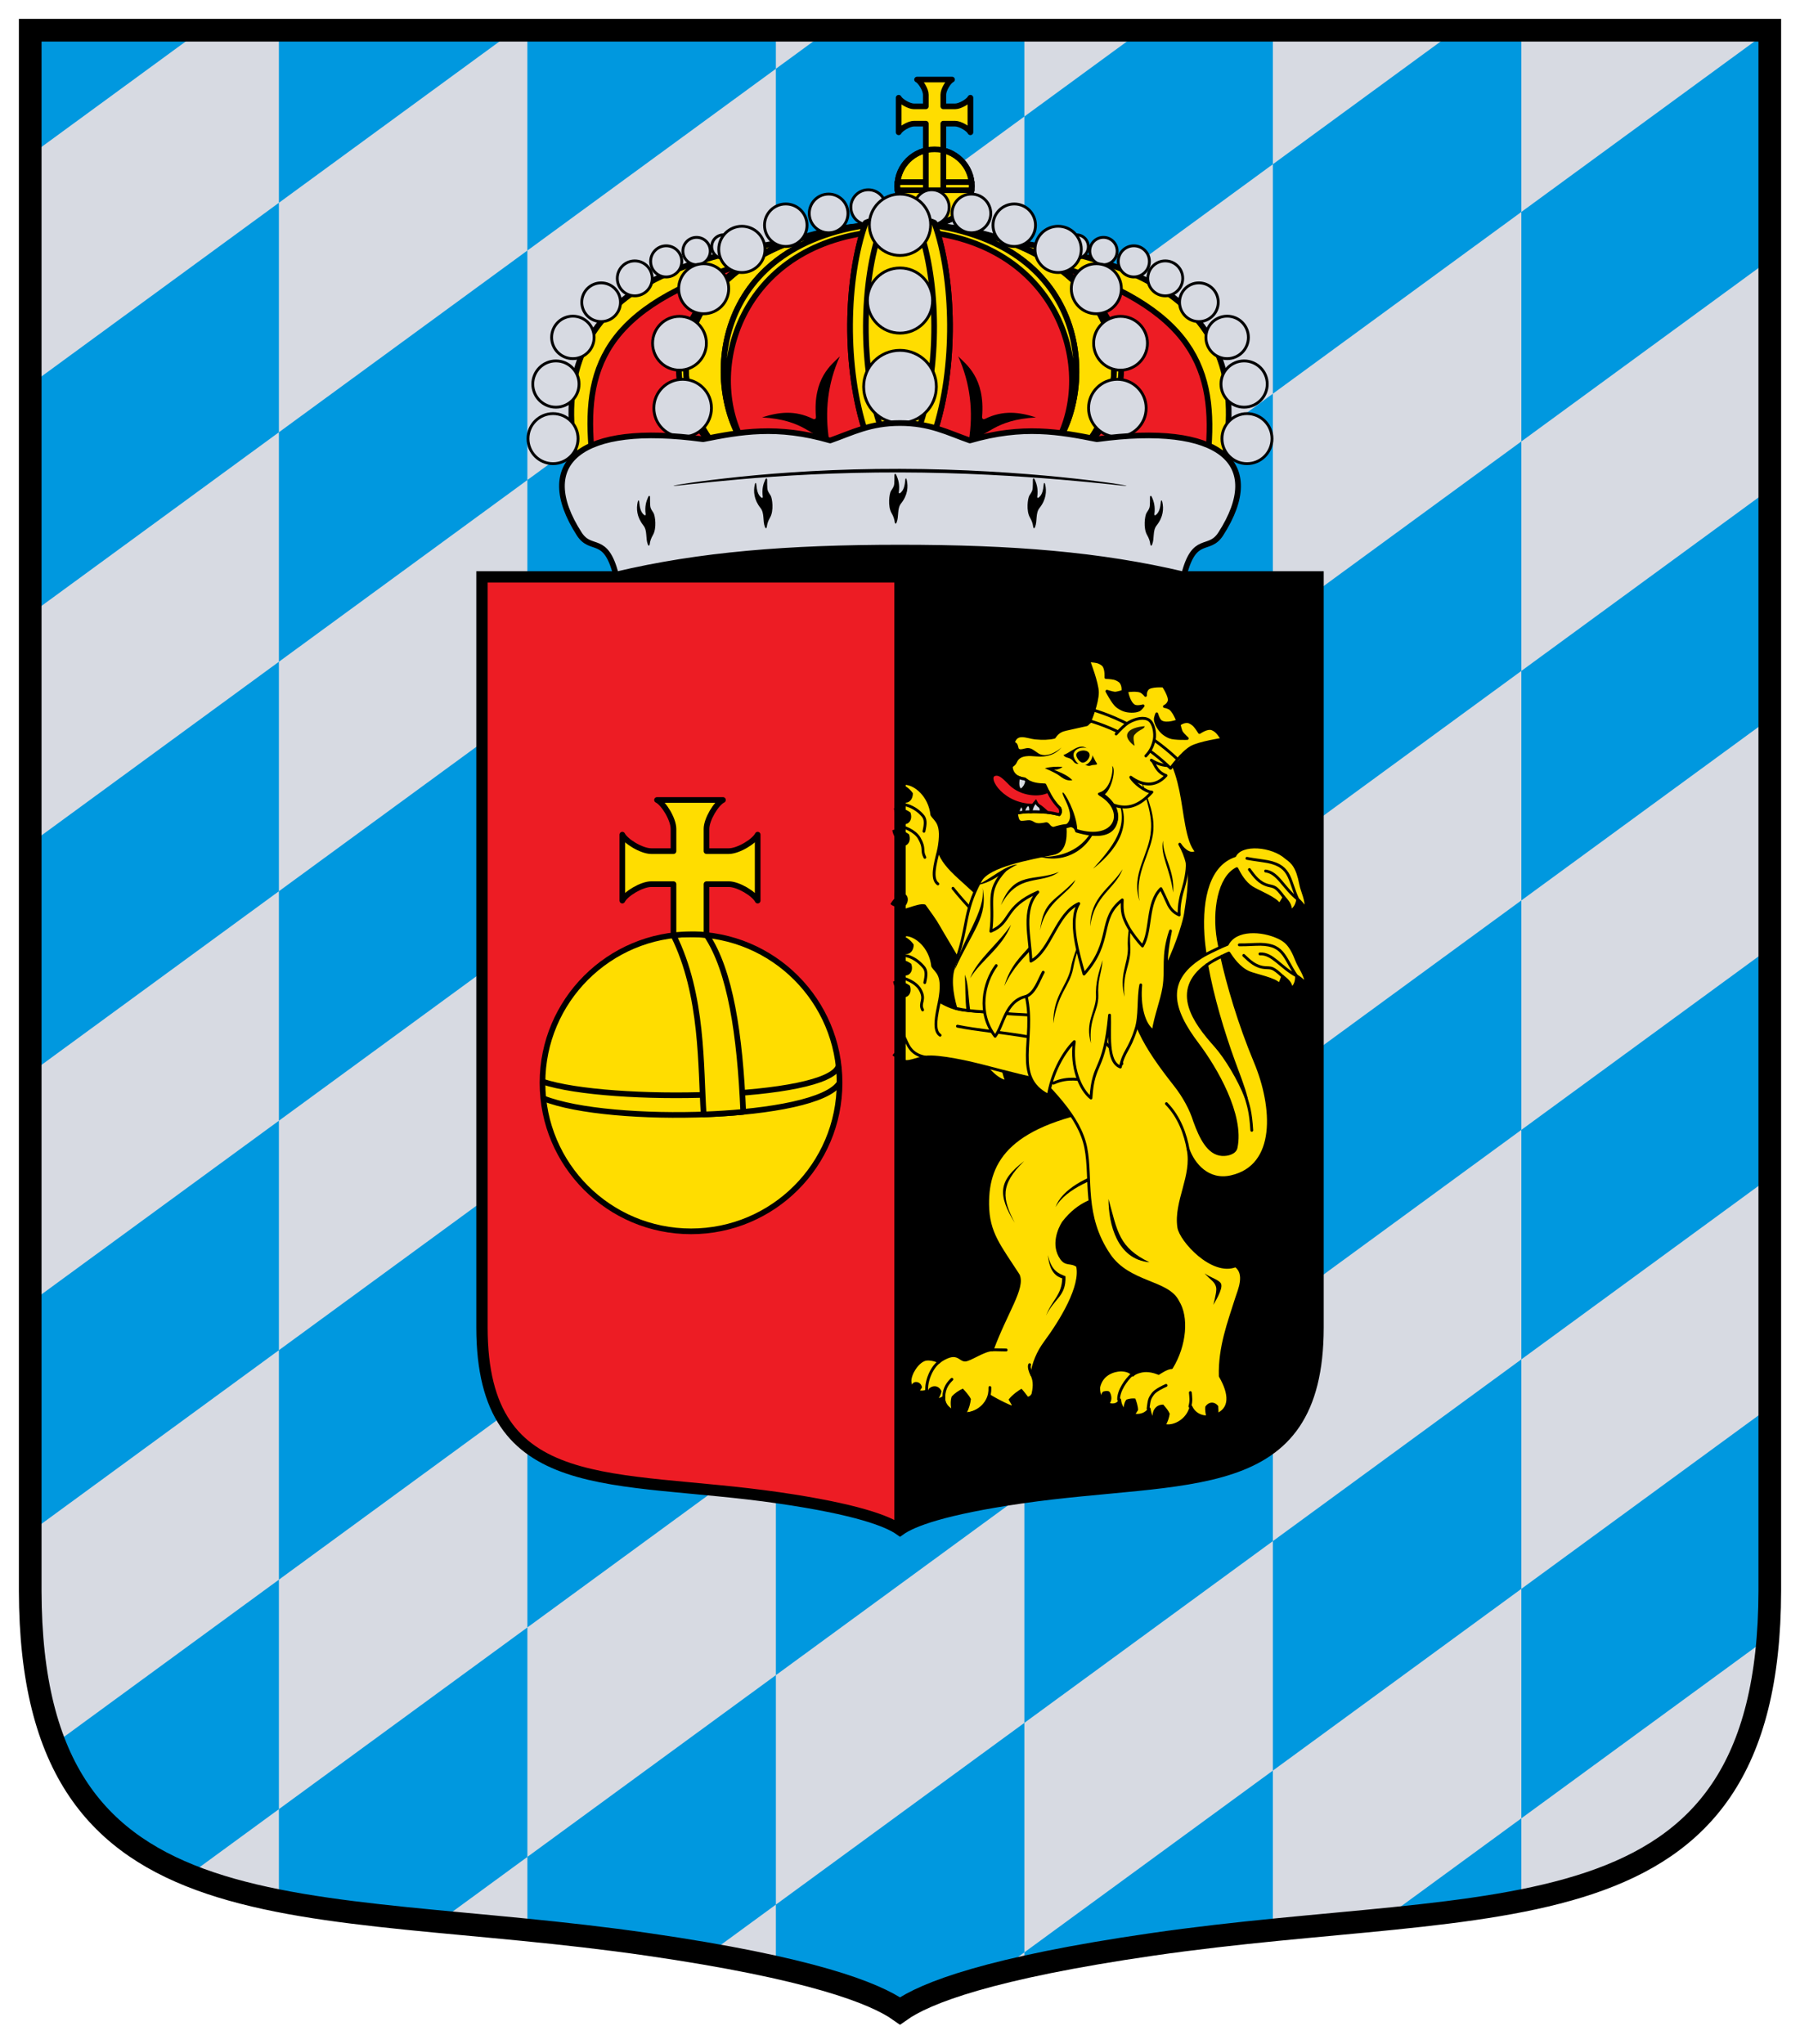 <?xml version="1.0" encoding="UTF-8" standalone="no"?>
<svg
   inkscape:version="1.1 (c68e22c387, 2021-05-23)"
   sodipodi:docname="CoA Bayern 1806.svg"
   id="svg2130"
   version="1.1"
   viewBox="0 0 476.562 541.107"
   height="541.107"
   width="476.562"
   xmlns:inkscape="http://www.inkscape.org/namespaces/inkscape"
   xmlns:sodipodi="http://sodipodi.sourceforge.net/DTD/sodipodi-0.dtd"
   xmlns="http://www.w3.org/2000/svg"
   xmlns:svg="http://www.w3.org/2000/svg">
  <defs
     id="defs2124">
    <inkscape:path-effect
       effect="skeletal"
       id="path-effect357966"
       is_visible="true"
       lpeversion="1"
       pattern="M 0,18.868 C 0,8.453 8.453,0 18.868,0 c 10.415,0 18.868,8.453 18.868,18.868 0,10.415 -8.453,18.868 -18.868,18.868 C 8.453,37.736 0,29.283 0,18.868 Z"
       copytype="single_stretched"
       prop_scale="0.025"
       scale_y_rel="false"
       spacing="0"
       normal_offset="0"
       tang_offset="0"
       prop_units="false"
       vertical_pattern="false"
       hide_knot="false"
       fuse_tolerance="0" />
  </defs>
  <sodipodi:namedview
     inkscape:pagecheckerboard="false"
     fit-margin-bottom="5"
     fit-margin-right="5"
     fit-margin-left="5"
     fit-margin-top="5"
     lock-margins="true"
     units="px"
     inkscape:snap-smooth-nodes="false"
     inkscape:snap-object-midpoints="false"
     inkscape:window-maximized="1"
     inkscape:window-y="-9"
     inkscape:window-x="-9"
     inkscape:window-height="1001"
     inkscape:window-width="1920"
     showgrid="false"
     inkscape:document-rotation="0"
     inkscape:current-layer="g363108"
     inkscape:document-units="px"
     inkscape:cy="270"
     inkscape:cx="238"
     inkscape:zoom="1.25"
     inkscape:pageshadow="2"
     inkscape:pageopacity="0"
     borderopacity="1.0"
     bordercolor="#666666"
     pagecolor="#333333"
     id="base"
     showguides="true"
     inkscape:guide-bbox="true"
     inkscape:snap-intersection-paths="true"
     inkscape:object-paths="true"
     inkscape:snap-grids="false"
     inkscape:snap-global="true"
     inkscape:lockguides="false"
     inkscape:snap-to-guides="true"
     inkscape:object-nodes="true"
     inkscape:snap-midpoints="false"
     inkscape:snap-others="true" />
  <g
     transform="translate(21002.155,22029.028)"
     id="layer1"
     inkscape:label="coa"
     inkscape:groupmode="layer">
    <path
       style="display:inline;fill:#d7dae2;fill-opacity:1;stroke:none;stroke-width:6;stroke-linecap:butt;stroke-linejoin:miter;stroke-miterlimit:4;stroke-dasharray:none"
       d="m -20533.593,-22021.028 v 413.204 c -0.145,94.713 -72.531,80.42 -163.482,93.606 -42.936,6.223 -60.086,12.83 -66.797,17.613 -6.714,-4.783 -23.864,-11.39 -66.801,-17.613 -90.949,-13.186 -163.332,1.107 -163.482,-93.606 v -413.204 c 153.522,0 307.042,0 460.562,0 z"
       id="path64935-7"
       sodipodi:nodetypes="ccscsccc"
       inkscape:label="escutcheon-0" />
    <path
       id="path8480"
       style="fill:#0098df;fill-opacity:1;stroke:none;stroke-width:0.75;stroke-linecap:round;stroke-linejoin:round"
       d="m -20994.108,-22022.077 v 34.108 l 46.631,-34.108 z m 65.79,0 v 46.744 l 63.906,-46.744 z m 0,46.744 -65.79,48.124 v 60.757 l 65.79,-48.121 z m 0,60.76 v 60.76 l 65.789,-48.123 v -60.758 z m 65.789,-48.121 65.789,-48.121 v -11.262 h -65.789 z m 65.789,-48.121 v 60.758 l 65.789,-48.121 v -23.899 h -50.393 z m 0,60.758 -65.789,48.121 v 60.76 l 65.789,-48.121 z m -65.789,108.881 -65.789,48.121 v 60.76 l 65.789,-48.123 z m -65.789,108.881 -65.79,48.121 v 60.758 l 65.79,-48.122 z m 0,-60.76 v -60.758 l -65.79,48.121 v 60.76 z m 228.605,-227.973 -31.236,22.848 v 60.76 l 65.789,-48.123 v -35.485 z m 34.553,35.485 v 60.759 l 65.789,-48.123 v -48.121 h -17.278 z m 65.789,12.636 v 60.76 l 65.777,-48.113 v -60.76 z m 0,60.76 -65.789,48.121 v 60.76 l 65.789,-48.121 z m 0,60.76 v 60.758 l 65.777,-48.114 v -60.759 z m 0,60.758 -65.789,48.121 v 60.759 l 65.789,-48.123 z m 0,60.757 v 60.76 l 65.777,-48.115 v -60.758 z m 0,60.76 -65.789,48.121 v 60.76 l 65.789,-48.121 z m 0,60.76 v 60.758 l 65.238,-47.719 c 0.317,-3.966 0.532,-8.083 0.539,-12.512 v -48.642 z m 0,60.758 -36.602,26.773 c 13.154,-1.305 25.434,-2.832 36.602,-5.049 z m -65.789,-12.637 -65.789,48.121 v 3.977 c 9.015,-2.02 19.975,-4.07 33.875,-6.084 10.944,-1.587 21.6,-2.766 31.914,-3.795 z m -65.789,48.121 v -60.758 l -65.789,48.121 v 16.627 c 18.795,4.216 28.331,8.283 32.867,11.514 3.836,-2.734 11.303,-6.07 24.83,-9.584 z m -65.789,-12.637 v -60.757 l -65.789,48.121 v 19.379 c 10.295,1.027 20.929,2.203 31.853,3.787 5.842,0.846 11.121,1.699 16.047,2.554 z m -65.789,-12.636 v -60.758 l -65.791,48.119 v 24.164 c 12.744,2.526 27.1,4.138 42.382,5.596 z m -65.791,-12.639 v -60.758 l -59.34,43.405 c 6.946,17.683 19.193,28.193 35.482,34.804 z m 0,-60.758 65.789,-48.121 v -60.76 l -65.789,48.123 z m 65.789,-108.881 65.791,-48.121 v -60.759 l -65.791,48.123 z m 65.791,-108.88 65.789,-48.122 v -60.757 l -65.789,48.121 z m 65.789,-48.122 v 60.76 l 65.789,-48.123 v -60.758 z m 0,60.76 -65.789,48.121 v 60.758 l 65.789,-48.121 z m 0,60.758 v 60.76 l 65.789,-48.123 v -60.758 z m 0,60.76 -65.789,48.121 v 60.76 l 65.789,-48.123 z m 0,60.758 v 60.759 l 65.789,-48.123 v -60.758 z m -65.789,-12.637 v -60.76 l -65.789,48.123 v 60.76 z"
       inkscape:label="lozenges" />
    <g
       id="g39456"
       inkscape:label="coa-s">
      <g
         id="g30750"
         inkscape:label="field1">
        <path
           style="fill:#ed1c24;fill-opacity:1;stroke:none;stroke-width:3;stroke-linecap:butt;stroke-linejoin:bevel;stroke-miterlimit:4;stroke-dasharray:none"
           d="m -20763.873,-21623.972 c -3.225,-2.301 -11.468,-5.48 -32.104,-8.474 -43.712,-6.344 -78.501,0.533 -78.573,-45.036 v -198.799 h 110.677 z"
           id="path62907"
           sodipodi:nodetypes="cscccc"
           inkscape:label="field1-0" />
        <g
           id="g54988"
           transform="translate(-1.083)"
           inkscape:label="orb">
          <circle
             style="fill:#ffdd00;fill-opacity:1;stroke:#000000;stroke-width:1.5;stroke-linecap:round;stroke-linejoin:round;stroke-miterlimit:4;stroke-dasharray:none"
             id="path35061-5"
             cx="-20818.117"
             cy="-21742.334"
             r="39.326"
             inkscape:label="orb-0" />
          <path
             style="fill:none;fill-opacity:1;stroke:#000000;stroke-width:1.5;stroke-linecap:butt;stroke-linejoin:round;stroke-miterlimit:4;stroke-dasharray:none"
             d="m -20857.229,-21738.233 c 17.622,7.067 72.448,5.584 78.438,-4.1 m -0.252,-4.442 c -2.78,8.786 -60.734,10.014 -78.438,4.1"
             id="path35217-3-6"
             sodipodi:nodetypes="cccc"
             inkscape:label="orb-ornament-h" />
          <path
             id="path36985-4"
             style="fill:#ffdd00;fill-opacity:1;stroke:#000000;stroke-width:1.5;stroke-linecap:round;stroke-linejoin:round;stroke-miterlimit:4;stroke-dasharray:none"
             d="m -20814.02,-21781.445 c 6.307,9.389 8.864,26.296 9.725,46.811 -3.373,0.317 -6.854,0.548 -10.471,0.675 -0.861,-12.501 -0.08,-31.519 -7.996,-47.425 2.969,-0.378 5.861,-0.327 8.742,-0.06 z"
             sodipodi:nodetypes="ccccc"
             inkscape:label="orb-ornament-v" />
          <path
             style="fill:#ffdd00;fill-opacity:1;stroke:#000000;stroke-width:1.5;stroke-linecap:round;stroke-linejoin:round;stroke-miterlimit:4;stroke-dasharray:none"
             d="m -20814.019,-21794.933 h 5.895 c 2.518,0 6.772,2.57 7.65,4.359 v -17.462 c -0.878,1.789 -5.132,4.359 -7.65,4.359 h -5.895 v -5.895 c 0,-2.518 2.57,-6.772 4.359,-7.65 h -17.462 c 1.789,0.878 4.359,5.132 4.359,7.65 v 5.895 h -5.895 c -2.518,0 -6.772,-2.57 -7.65,-4.359 v 17.462 c 0.878,-1.789 5.132,-4.359 7.65,-4.359 h 5.895 v 13.546 c 2.616,-0.336 6.983,-0.369 8.744,-0.06 z"
             id="path47218-9"
             sodipodi:nodetypes="csccscsccscsccscccc"
             inkscape:label="orb-cross" />
        </g>
      </g>
      <g
         id="g30742"
         inkscape:label="field2">
        <path
           style="fill:#000000;stroke:none;stroke-width:3;stroke-linecap:butt;stroke-linejoin:bevel;stroke-miterlimit:4;stroke-dasharray:none"
           d="m -20763.872,-21623.972 c 3.225,-2.301 11.468,-5.48 32.104,-8.474 43.712,-6.344 78.501,0.533 78.573,-45.036 v -198.799 h -110.677"
           id="path63736"
           inkscape:label="field2-0" />
        <g
           id="g32640"
           inkscape:label="lion"
           transform="matrix(0.981,0,0,1,-722.226,0)"
           style="stroke-width:1.01">
          <g
             transform="matrix(0.643,0,0,0.643,-22190.527,-22183.024)"
             id="g32599"
             style="fill:#ffdd00;fill-opacity:1;stroke:#000000;stroke-width:1.313;stroke-miterlimit:4;stroke-dasharray:none;stroke-opacity:1"
             inkscape:label="lion-hindleg-r">
            <path
               style="display:inline;fill:#ffdd00;fill-opacity:1;stroke:#000000;stroke-width:1.177;stroke-linecap:round;stroke-linejoin:round;stroke-miterlimit:4;stroke-dasharray:none;stroke-opacity:1"
               d="m 2794.06,813.604 c -0.623,1.316 -2.28,2.244 -3.39,1.004 -0.695,-0.682 0.116,-1 -1.632,-1.647 -2.522,0.198 -4.028,4.384 -3.003,5.771 1.229,1.665 -8.982,-3.552 -10.182,-4.514 -4.964,12.086 -20.066,7.349 -19.199,0.533 -2.256,2.127 -6.778,0.804 -7.151,-2.595 -1.943,1.349 -6.957,0.214 -7.03,-3.966 -0.052,-2.959 2.997,-7.877 6.216,-8.885 1.7,-0.533 4.753,0.192 5.984,0.979 0.998,-0.865 3.853,-2.547 5.918,-2.583 2.527,-0.042 3.465,1.853 4.999,1.825 2.046,-0.034 7.916,-4.177 11.398,-4.234 5.838,-15.506 13.329,-25.424 10.971,-30.7 -7.854,-11.956 -12.75,-17.288 -12.884,-29.106 -0.211,-18.523 9.475,-33.474 52.267,-40.298 v 35.903 c -6.853,2.202 -13.706,3.161 -20.559,11.876 -1.602,2.503 -4.747,9.204 -0.712,14.752 1.996,2.744 3.951,1.063 6.713,3.025 1.967,8.455 -6.838,22.58 -13.678,31.683 -2.92,3.886 -4.772,8.277 -5.567,13.073 1.628,2.783 0.959,6.242 0.522,8.104 z"
               id="path32575"
               sodipodi:nodetypes="cccsccccscccccscccscccc"
               inkscape:label="lion-hindleg-r-f" />
            <path
               inkscape:connector-curvature="0"
               id="path32597"
               class="fil2"
               d="m 2827.486,721.273 c -10.464,2.071 -21.593,8.26 -23.883,15.253 4.422,-7.816 17.666,-12.518 24.299,-14.028 l -0.417,-1.225 z"
               style="display:inline;fill:#000000;fill-opacity:1;stroke:none;stroke-width:1.313"
               sodipodi:nodetypes="ccccc"
               inkscape:label="lion-hindleg-path-r" />
            <path
               inkscape:connector-curvature="0"
               id="path32595"
               class="fil2"
               d="m 2790.391,717.6 c -10.877,8.144 -11.207,13.706 -3.938,25.475 -5.201,-10.017 -6.349,-15.622 3.938,-25.475 z"
               style="display:inline;fill:#000000;fill-opacity:1;stroke:none;stroke-width:1.313"
               inkscape:label="lion-knee-r" />
            <path
               inkscape:connector-curvature="0"
               id="path32593"
               class="fil2"
               d="m 2800.36,756.286 c 1.534,6.681 4.48,7.572 7.362,8.736 0.353,8.31 -4.668,9.001 -8.146,16.205 2.446,-6.41 6.605,-8.376 6.796,-15.338 -1.854,-0.614 -5.281,-1.923 -6.012,-9.603 z"
               style="display:inline;fill:#000000;fill-opacity:1;stroke:none;stroke-width:1.313"
               sodipodi:nodetypes="ccccc"
               inkscape:label="lion-hindleg-ankle-r" />
            <path
               id="path32591"
               style="display:inline;fill:none;fill-opacity:1;stroke:#000000;stroke-width:1.177;stroke-linecap:round;stroke-linejoin:round;stroke-miterlimit:4;stroke-dasharray:none;stroke-opacity:1"
               class="fil5 str10"
               d="m 2792.693,801.421 c -0.457,0.944 0.299,3.047 0.844,4.078 m -16.593,-10.207 c 2.342,-0.041 4.317,0.112 5.895,0.085 m -33.336,16.807 c -0.351,-3.575 1.723,-9.335 5.199,-11.923 m 5.351,7.194 c -1.346,1.271 -3.308,3.364 -3.399,7.295 -0.296,4.435 4.12,6.723 8.211,6.971 4.408,0.267 11.476,-3.193 11.138,-10.889"
               sodipodi:nodetypes="ccccccccsc"
               inkscape:label="lion-hindleg-toes-r" />
            <g
               id="g8415"
               inkscape:label="lion-hindleg-claws-r"
               style="stroke-width:1.313">
              <path
                 inkscape:connector-curvature="0"
                 id="path32583"
                 class="fil4 str9"
                 d="m 2789.27,811.344 c -1.007,0.543 -3.849,2.399 -5.413,4.455 2.186,3.557 3.005,5.26 4.327,8.671 2.682,-2.562 4.864,-6.935 3.666,-10.031 -0.88,-1.075 -1.896,-2.445 -2.58,-3.095 z"
                 style="display:inline;fill:#000000;fill-opacity:1;stroke:none;stroke-width:1.177;stroke-linecap:butt;stroke-linejoin:miter;stroke-miterlimit:4;stroke-dasharray:none;stroke-opacity:1"
                 sodipodi:nodetypes="ccccc"
                 inkscape:label="lion-hindleg-claw-r-1" />
              <path
                 inkscape:connector-curvature="0"
                 id="path32581"
                 class="fil4 str9"
                 d="m 2764.643,811.282 c 0.894,0.936 2.551,2.629 3.39,4.31 -0.474,3.953 -2.222,7.539 -5.313,9.664 -2.769,-2.472 -3.813,-7.626 -2.723,-10.76 1.275,-1.336 2.948,-2.45 4.646,-3.214 z"
                 style="display:inline;fill:#000000;fill-opacity:1;stroke:none;stroke-width:1.177;stroke-linecap:butt;stroke-linejoin:miter;stroke-miterlimit:4;stroke-dasharray:none;stroke-opacity:1"
                 sodipodi:nodetypes="ccccc"
                 inkscape:label="lion-hindleg-claw-r-2" />
              <path
                 inkscape:connector-curvature="0"
                 id="path32585"
                 class="fil4 str9"
                 d="m 2755.674,812.337 c -0.472,3.05 -2.912,4.8 -4.316,6.714 -1.951,-2.26 -2.112,-5.691 -1.008,-7.658 1.768,-1.731 4.294,-1.359 5.323,0.944 z"
                 style="display:inline;fill:#000000;fill-opacity:1;stroke:none;stroke-width:1.177;stroke-linecap:butt;stroke-linejoin:miter;stroke-miterlimit:4;stroke-dasharray:none;stroke-opacity:1"
                 sodipodi:nodetypes="cccc"
                 inkscape:label="lion-hindleg-claw-r-3" />
              <path
                 inkscape:connector-curvature="0"
                 id="path32587"
                 class="fil4 str9"
                 d="m 2747.514,810.762 c -1.404,2.46 -2.915,3.353 -3.596,5.28 -1.26,-2.203 -1.846,-6.142 0.293,-7.353 1.615,-0.497 2.998,0.483 3.302,2.073 z"
                 style="display:inline;fill:#000000;fill-opacity:1;stroke:none;stroke-width:1.177;stroke-linecap:butt;stroke-linejoin:miter;stroke-miterlimit:4;stroke-dasharray:none;stroke-opacity:1"
                 sodipodi:nodetypes="cccc"
                 inkscape:label="lion-hindleg-claw-r-4" />
            </g>
          </g>
          <g
             id="g9980"
             inkscape:label="lion-foreleg-r"
             style="stroke-width:1.01">
            <path
               style="display:inline;fill:#ffdd00;fill-opacity:1;stroke:#000000;stroke-width:0.757;stroke-linecap:round;stroke-linejoin:round;stroke-miterlimit:4;stroke-dasharray:none;stroke-opacity:1"
               d="m -20394.605,-21762.159 c 0.903,-0.649 5.297,-3.216 9.86,-6.228 -7.758,-6.375 -13.072,-11.462 -20.233,-19.749 -6.373,-7.375 -12.728,-10.377 -14.416,-15.828 1.415,-7.287 -0.816,-7.701 -1.829,-9.352 -0.573,-5.141 -4.563,-8.242 -7.223,-8.291 -1.774,1.421 -1.374,2.12 -0.856,4.345 -1.812,1.014 -1.071,3.916 0.04,5.85 -1.915,2.042 -1.753,3.987 -0.411,5.328 -2.397,2.505 0.811,11.56 0.811,11.56 0,0 -3.781,0.208 -1.112,6.363 0.458,1.055 5.005,-1.489 6.791,-1.025 3.68,5.025 2.748,3.8 5.087,7.676 4.169,6.908 7.162,11.781 10.685,17.017 3.967,1.397 6.05,4.805 6.684,5.601"
               id="path38568-8"
               sodipodi:nodetypes="ccccccccccscccc"
               inkscape:label="lion-foreleg-r-f" />
            <path
               sodipodi:nodetypes="cc"
               inkscape:connector-curvature="0"
               id="path32563"
               class="fil3 str3"
               d="m -20415.522,-21793.836 c 3.153,3.95 8.566,9.279 12.946,14.411"
               style="display:inline;fill:none;fill-opacity:1;fill-rule:nonzero;stroke:#000000;stroke-width:0.757;stroke-linecap:round;stroke-linejoin:round;stroke-miterlimit:4;stroke-dasharray:none;stroke-opacity:1"
               inkscape:label="lion-foreleg-path-r" />
            <path
               id="path32561"
               style="display:inline;fill:none;fill-opacity:1;fill-rule:nonzero;stroke:#000000;stroke-width:0.757;stroke-linecap:round;stroke-linejoin:round;stroke-miterlimit:4;stroke-dasharray:none;stroke-opacity:1"
               class="fil3 str3"
               d="m -20419.394,-21803.964 c -0.994,3.808 -2.035,7.657 -0.195,8.964 m -10.48,-15.368 c 1.233,0.225 4.275,1.242 5.461,3.282 1.639,2.82 0.466,3.097 1.502,5.056 m -5.351,-13.931 c 1.859,0.428 3.459,1.426 4.63,2.717 1.064,1.046 0.914,2.342 0.476,4.311"
               inkscape:label="lion-foreleg-toes-r" />
            <g
               id="g10206"
               inkscape:label="lion-foreleg-claws-r"
               style="stroke-width:1.01">
              <path
                 inkscape:connector-curvature="0"
                 id="path32571"
                 class="fil3 str3"
                 d="m -20428.878,-21792.535 c -1.767,0.245 -3.114,2.138 -3.515,2.869 0.889,0.825 2.418,1.04 3.938,0.594 1.241,-1.435 0.825,-3.055 -0.423,-3.463 z"
                 style="display:inline;fill:#000000;fill-opacity:1;fill-rule:nonzero;stroke:none;stroke-width:0.757;stroke-linecap:butt;stroke-linejoin:miter;stroke-miterlimit:4;stroke-dasharray:none;stroke-opacity:1"
                 sodipodi:nodetypes="cccc"
                 inkscape:label="lion-foreleg-claw-r-1" />
              <path
                 inkscape:connector-curvature="0"
                 id="path32565"
                 class="fil3 str3"
                 d="m -20429.032,-21805.049 c -1.596,-1.094 -2.704,-2.804 -2.842,-4.174 1.129,-0.449 3.242,0.135 4.498,1.097 0.634,1.784 -0.344,3.145 -1.656,3.077 z"
                 style="display:inline;fill:#000000;fill-opacity:1;fill-rule:nonzero;stroke:none;stroke-width:0.757;stroke-linecap:butt;stroke-linejoin:miter;stroke-miterlimit:4;stroke-dasharray:none;stroke-opacity:1"
                 sodipodi:nodetypes="cccc"
                 inkscape:label="lion-foreleg-claw-r-2" />
              <path
                 inkscape:connector-curvature="0"
                 id="path32567"
                 class="fil3 str3"
                 d="m -20428.652,-21810.822 c -1.596,-1.093 -2.669,-2.802 -2.807,-4.173 1.129,-0.448 3.207,0.135 4.463,1.097 0.634,1.783 -0.342,3.144 -1.656,3.076 z"
                 style="display:inline;fill:#000000;fill-opacity:1;fill-rule:nonzero;stroke:none;stroke-width:0.757;stroke-linecap:butt;stroke-linejoin:miter;stroke-miterlimit:4;stroke-dasharray:none;stroke-opacity:1"
                 sodipodi:nodetypes="cccc"
                 inkscape:label="lion-foreleg-claw-r-3" />
              <path
                 inkscape:connector-curvature="0"
                 id="path32569"
                 class="fil3 str3"
                 d="m -20428.457,-21816.504 c -0.154,-0.02 -0.321,-0.05 -0.473,-0.111 -1.149,-1.553 -1.621,-3.513 -1.301,-4.854 1.216,-0.06 3.025,1.152 3.894,2.471 0.01,1.655 -1.04,2.611 -2.12,2.494 z"
                 style="display:inline;fill:#000000;fill-opacity:1;fill-rule:nonzero;stroke:none;stroke-width:0.757;stroke-linecap:butt;stroke-linejoin:miter;stroke-miterlimit:4;stroke-dasharray:none;stroke-opacity:1"
                 sodipodi:nodetypes="ccccc"
                 inkscape:label="lion-foreleg-claw-r-4" />
            </g>
          </g>
          <path
             id="path32627"
             style="fill:#ffdd00;fill-opacity:1;stroke:#000000;stroke-width:0.757;stroke-linecap:round;stroke-linejoin:round;stroke-miterlimit:4;stroke-dasharray:none;stroke-opacity:1"
             d="m -20340.457,-21717.457 c 12.639,-2.78 11.597,-18.532 6.525,-30.422 -4.365,-10.233 -7.422,-20.629 -9.064,-27.932 0.628,-0.297 1.228,-0.597 1.935,-0.885 0.839,1.261 2.711,4.068 5.508,5.211 1.709,0.699 7.169,1.716 8.048,3.099 0.287,-0.171 0.737,-1.477 0.949,-2.129 1.887,1.396 2.175,2.066 2.414,3.315 0.724,-0.72 1.392,-1.529 1.342,-3.459 0.715,0.397 1.559,1.04 2.631,2.121 -0.162,-2.442 -1.845,-4.336 -2.568,-6.196 -1.706,-4.387 -3.213,-5.324 -5.093,-6.175 -4.163,-1.881 -11.35,-2.462 -13.653,1.922 -0.722,0.275 -1.358,0.56 -2.017,0.842 -0.155,-0.769 -0.308,-1.537 -0.422,-2.203 -1.285,-7.502 0.233,-16.383 5.011,-18.687 0.786,1.544 2.041,3.73 4.043,5.008 1.556,0.994 6.745,2.973 7.362,4.492 0.313,-0.117 0.99,-1.321 1.315,-1.925 1.607,1.712 1.77,2.423 1.782,3.694 0.841,-0.578 1.642,-1.254 1.939,-3.162 0.632,0.519 1.347,1.303 2.208,2.558 0.279,-2.431 -1.038,-4.596 -1.415,-6.556 -0.892,-4.622 -2.206,-5.813 -3.904,-6.988 -3.758,-3.351 -12.117,-4.051 -13.873,-0.549 -7.003,2.301 -9.211,11.023 -8.579,20.986 0.105,1.658 0.323,3.423 0.587,5.227 -11.607,6.524 -9.035,14.602 -2.082,23.634 4.974,6.462 12.306,18.821 10.409,27.465 -0.291,1.325 -2.185,1.894 -3.766,1.801 -3.694,-0.218 -5.793,-4.455 -7.436,-8.926 -0.92,-2.951 -2.783,-6.411 -5.261,-9.495 -8.304,-10.331 -12.594,-17.553 -12.385,-27.544 0.15,-7.164 2.714,-13.222 2.759,-20.755 l -32.517,-0.638 -8.529,10.354 c -3.79,11.977 1.231,24.128 8.912,31.662 8.14,7.985 16.022,15.241 17.676,23.57 1.637,8.24 -0.909,17.908 6.28,28.339 5.323,7.722 15.881,6.931 18.553,12.396 2.6,4.01 2.037,11.474 -1.694,17.463 -1.258,-0.03 -3.496,1.525 -3.496,1.525 0,0 -1.508,-0.687 -3.233,-0.726 -1.567,-0.04 -3.274,0.627 -3.733,1.17 -0.61,-1.184 -2.538,-1.395 -3.456,-1.341 -1.22,0.07 -4.893,0.693 -5.744,4.588 -0.129,5.242 5.404,5.604 5.66,3.297 0.433,4.727 6.668,5.202 7.957,2.388 0.479,3.223 2.225,4.053 4.469,4.443 2.489,0.434 6.078,-1.619 6.815,-5.004 0.979,2.216 3.582,3.357 6.541,2.32 4.508,-1.579 4.098,-5.793 1.36,-10.424 -0.194,-7.697 2.322,-14.105 4.407,-20.598 0.665,-2.07 2.753,-6.439 -0.244,-8.615 -6.357,2.484 -14.848,-6.779 -15.357,-10.193 -1.019,-6.837 3.973,-13.534 2.53,-20.606 1.425,3.961 5.374,8.611 11.594,7.243 z m -6.567,-56.082 c 1.504,8.361 4.349,17.677 7.283,25.595 0.935,2.522 2.817,7.196 3.329,9.535 -1.797,-4.724 -5.5,-10.706 -8.254,-13.728 -5.665,-6.216 -11.991,-14.596 -2.358,-21.402 z"
             sodipodi:nodetypes="ssccscccccssccsccccccccccsccsscsscccssscccccccccscscscscscsccc"
             inkscape:label="lion-body" />
          <g
             id="g12838"
             inkscape:label="lion-tail"
             style="stroke-width:1.01">
            <path
               inkscape:connector-curvature="0"
               id="path32605"
               class="fil5 str10"
               d="m -20357.914,-21736.816 c 3.574,3.57 5.194,8.346 5.863,12.116"
               style="display:inline;fill:none;fill-opacity:1;stroke:#000000;stroke-width:0.757;stroke-linecap:round;stroke-linejoin:bevel;stroke-miterlimit:4;stroke-dasharray:none;stroke-opacity:1"
               sodipodi:nodetypes="cc"
               inkscape:label="lion-path-b" />
            <path
               style="fill:none;fill-opacity:1;stroke:#000000;stroke-width:0.757;stroke-linecap:round;stroke-linejoin:round;stroke-miterlimit:4;stroke-dasharray:none;stroke-opacity:1"
               d="m -20336.412,-21738.409 c 0.57,2.006 1.226,3.575 1.538,8.653"
               id="path73256"
               sodipodi:nodetypes="cc"
               inkscape:label="lion-tail-path-b" />
            <path
               id="path70666"
               style="fill:none;fill-opacity:1;stroke:#000000;stroke-width:0.757;stroke-linecap:round;stroke-linejoin:round;stroke-miterlimit:4;stroke-dasharray:none"
               d="m -20347.024,-21773.539 c 1.035,-0.757 2.399,-1.515 4.028,-2.272 m -4.449,-0.439 c 0.94,-0.482 2.262,-1.116 3.945,-1.895"
               inkscape:label="lion-tail-path-j" />
            <path
               id="path64085"
               style="display:inline;fill:none;fill-opacity:1;stroke:#000000;stroke-width:0.757;stroke-linecap:round;stroke-linejoin:round;stroke-miterlimit:4;stroke-dasharray:none;stroke-opacity:1"
               class="fil7 str7"
               d="m -20332.679,-21776.462 c 3.376,-0.2 5.505,3.501 9.879,5.803 -3.543,-5.043 -3.334,-8.722 -11.105,-8.323 -1.845,0.1 -3.938,0.147 -4.332,0.123 m 1.188,2.793 c 1.619,1.494 3.195,3.058 5.802,3.233 1.709,0.116 1.944,-0.209 4.691,2.318"
               sodipodi:nodetypes="ccsccsc"
               inkscape:label="lion-tail-path-d" />
            <path
               id="path64085-4"
               style="display:inline;fill:none;fill-opacity:1;stroke:#000000;stroke-width:0.757;stroke-linecap:round;stroke-linejoin:round;stroke-miterlimit:4;stroke-dasharray:none;stroke-opacity:1"
               d="m -20331.149,-21798.408 c 3.358,0.408 4.788,4.432 8.679,7.48 -2.582,-5.597 -1.717,-9.179 -9.433,-10.178 -1.832,-0.24 -3.9,-0.566 -4.284,-0.656 m 0.668,2.96 c 1.325,1.76 2.595,3.581 5.128,4.222 1.661,0.419 1.951,0.142 4.2,3.121"
               sodipodi:nodetypes="ccccccc"
               inkscape:label="lion-tail-path-u" />
          </g>
          <g
             transform="matrix(0.643,0,0,0.643,-22190.527,-22183.024)"
             style="fill:#ffdd00;fill-opacity:1;stroke:#000000;stroke-width:1.313;stroke-miterlimit:4;stroke-dasharray:none;stroke-opacity:1"
             id="g32625"
             inkscape:label="lion-hindleg-l">
            <path
               inkscape:connector-curvature="0"
               id="path32603"
               class="fil5 str10"
               d="m 2812.974,650.301 c 2.261,12.824 11.113,15.488 18.459,27.193"
               style="display:inline;fill:none;fill-opacity:1;stroke:#000000;stroke-width:1.177;stroke-linecap:round;stroke-linejoin:bevel;stroke-miterlimit:4;stroke-dasharray:none;stroke-opacity:1"
               inkscape:label="lion-back" />
            <path
               inkscape:connector-curvature="0"
               id="path32623"
               class="fil2"
               d="m 2825.794,733.18 c 0,10.421 3.643,24.893 17.196,26.092 -12.859,-6.141 -13.399,-12.515 -17.196,-26.092 z"
               style="display:inline;fill:#000000;fill-opacity:1;stroke:none;stroke-width:1.313"
               sodipodi:nodetypes="ccc"
               inkscape:label="lion-knee-l" />
            <path
               inkscape:connector-curvature="0"
               id="path32621"
               class="fil2"
               d="m 2869.816,776.774 c 0.884,-3.588 1.444,-6.03 1.134,-7.259 -0.568,-2.244 -2.091,-2.751 -4.866,-5.702 2.564,1.814 6.31,2.691 6.97,4.342 0.888,2.221 -2.982,8.036 -3.238,8.619 z"
               style="display:inline;fill:#000000;fill-opacity:1;stroke:none;stroke-width:1.313"
               inkscape:label="lion-hindleg-ankle-l" />
            <path
               id="path32611"
               style="display:inline;fill:none;fill-opacity:1;stroke:#000000;stroke-width:1.177;stroke-linecap:round;stroke-linejoin:round;stroke-miterlimit:4;stroke-dasharray:none;stroke-opacity:1"
               class="fil5 str12"
               d="m 2859.949,818.595 c 0.682,-2.408 0.336,-3.904 0.199,-5.664 m -30.119,2.823 c -0.053,-3.636 3.084,-7.991 5.505,-10.176 m 6.868,13.888 c 0.479,-3.304 0.405,-3.892 2.032,-6.04 1.143,-1.508 4.489,-3.019 5.526,-3.463"
               inkscape:label="lion-hindleg-toes-l" />
            <g
               id="g6541"
               inkscape:label="lion-hindleg-claws-l"
               style="stroke-width:1.313">
              <path
                 inkscape:connector-curvature="0"
                 id="path32617"
                 class="fil4 str11"
                 d="m 2823.44,822.761 c -1.908,-2.148 -1.571,-8.813 0.061,-10.239 1.103,-0.332 2.166,-0.383 2.633,0.023 0.466,0.406 1.353,2.5 0.539,4.178 -0.814,1.679 -2.061,4.204 -3.233,6.037 z"
                 style="display:inline;fill:#000000;fill-opacity:1;stroke:none;stroke-width:1.177;stroke-linejoin:miter;stroke-miterlimit:4;stroke-dasharray:none;stroke-opacity:1"
                 sodipodi:nodetypes="ccccc"
                 inkscape:label="lion-hindleg-claw-l-1" />
              <path
                 inkscape:connector-curvature="0"
                 id="path32615"
                 class="fil4 str11"
                 d="m 2837.054,815.382 c 0.326,0.77 1.17,3.218 1.144,4.737 -1.745,2.559 -3.104,5.629 -4.411,7.87 -2.378,-2.466 -2.305,-10.418 -0.433,-12.194 1.299,-0.451 2.561,-0.562 3.7,-0.413 z"
                 style="display:inline;fill:#000000;fill-opacity:1;stroke:none;stroke-width:1.177;stroke-linejoin:miter;stroke-miterlimit:4;stroke-dasharray:none;stroke-opacity:1"
                 sodipodi:nodetypes="ccccc"
                 inkscape:label="lion-hindleg-claw-l-2" />
              <path
                 inkscape:connector-curvature="0"
                 id="path32619"
                 class="fil4 str11"
                 d="m 2848.75,817.851 c 1.218,1.37 2.082,2.323 2.738,3.781 -0.538,3.35 -2.15,6.345 -4.853,8.05 -2.274,-2.197 -2.985,-6.619 -1.951,-9.251 0.565,-1.212 1.619,-2.515 4.065,-2.581 z"
                 style="display:inline;fill:#000000;fill-opacity:1;stroke:none;stroke-width:1.177;stroke-linejoin:miter;stroke-miterlimit:4;stroke-dasharray:none;stroke-opacity:1"
                 sodipodi:nodetypes="ccccc"
                 inkscape:label="lion-hindleg-claw-l-3" />
              <path
                 inkscape:connector-curvature="0"
                 id="path32613"
                 class="fil4 str11"
                 d="m 2871.835,818.481 c 0.348,4.856 0.202,6.458 -3.527,10.421 -0.729,-2.67 -2.228,-7.926 -1.908,-10.149 1.339,-2.097 3.901,-2.301 5.436,-0.272 z"
                 style="display:inline;fill:#000000;fill-opacity:1;stroke:none;stroke-width:1.177;stroke-linejoin:miter;stroke-miterlimit:4;stroke-dasharray:none;stroke-opacity:1"
                 inkscape:label="lion-hindleg-claw-l-4" />
            </g>
          </g>
          <path
             style="fill:#ffdd00;fill-opacity:1;fill-rule:nonzero;stroke:#000000;stroke-width:0.757;stroke-linecap:round;stroke-linejoin:round;stroke-miterlimit:4;stroke-dasharray:none"
             d="m -20414.763,-21761.931 c 2.689,9.123 9.448,18.923 13.749,19.252 -2.857,-7.07 0.04,-10.839 -0.108,-17.943"
             id="path78016"
             sodipodi:nodetypes="ccc"
             inkscape:label="lion-mane-tip" />
          <g
             id="g76895"
             inkscape:label="lion-foreleg-l"
             style="stroke-width:1.01">
            <path
               inkscape:connector-curvature="0"
               id="path38584-6"
               class="fil3 str3"
               d="m -20427.672,-21752.469 c -1.767,0.245 -3.768,2.138 -4.17,2.869 0.889,0.825 3.072,1.04 4.593,0.594 1.241,-1.435 0.825,-3.055 -0.423,-3.463 z"
               style="display:inline;fill:#000000;fill-opacity:1;fill-rule:nonzero;stroke:none;stroke-width:0.757;stroke-linecap:butt;stroke-linejoin:miter;stroke-miterlimit:4;stroke-dasharray:none;stroke-opacity:1"
               sodipodi:nodetypes="cccc"
               inkscape:label="lion-foreleg-claw-l-1" />
            <path
               style="display:inline;fill:#ffdd00;fill-opacity:1;stroke:#000000;stroke-width:0.757;stroke-linecap:round;stroke-linejoin:round;stroke-miterlimit:4;stroke-dasharray:none;stroke-opacity:1"
               d="m -20377.599,-21749.55 c 0.188,-1.096 1.525,-6.005 2.671,-11.353 -10.002,0.89 -17.358,0.983 -28.274,0.09 -9.715,-0.797 -10.95,-0.377 -15.973,-3.085 1.416,-7.288 -0.815,-7.702 -1.829,-9.352 -0.573,-5.142 -4.562,-8.242 -7.222,-8.292 -1.775,1.422 -1.374,2.12 -0.857,4.346 -1.811,1.013 -1.07,3.916 0.04,5.849 -1.915,2.043 -1.753,3.987 -0.412,5.329 -2.397,2.505 0.812,11.559 0.812,11.559 0,0 -2.796,0 -0.126,6.145 0.458,1.055 3.974,-0.568 5.805,-0.806 3.631,-0.472 12.449,1.554 15.049,2.223 7.814,2.009 13.365,3.387 19.548,4.654 3.808,-1.784 7.683,-0.815 8.693,-0.689"
               id="path38568-5"
               sodipodi:nodetypes="ccsccccccccsscc"
               inkscape:label="lion-foreleg-l-f" />
            <g
               id="g2251"
               inkscape:label="lion-foreleg-claws-l"
               style="stroke-width:1.01">
              <path
                 inkscape:connector-curvature="0"
                 id="path38582-3"
                 class="fil3 str3"
                 d="m -20428.238,-21776.438 c -0.154,-0.02 -0.321,-0.05 -0.473,-0.111 -1.148,-1.553 -1.621,-3.513 -1.3,-4.854 1.216,-0.06 3.024,1.152 3.893,2.471 0.01,1.655 -1.04,2.611 -2.12,2.494 z"
                 style="display:inline;fill:#000000;fill-opacity:1;fill-rule:nonzero;stroke:none;stroke-width:0.757;stroke-linecap:butt;stroke-linejoin:miter;stroke-miterlimit:4;stroke-dasharray:none;stroke-opacity:1"
                 inkscape:label="lion-foreleg-claw-l-2" />
              <path
                 inkscape:connector-curvature="0"
                 id="path38580-4"
                 class="fil3 str3"
                 d="m -20428.432,-21770.756 c -1.596,-1.093 -2.67,-2.802 -2.807,-4.173 1.128,-0.448 3.207,0.135 4.462,1.097 0.635,1.783 -0.342,3.144 -1.655,3.076 z"
                 style="display:inline;fill:#000000;fill-opacity:1;fill-rule:nonzero;stroke:none;stroke-width:0.757;stroke-linecap:butt;stroke-linejoin:miter;stroke-miterlimit:4;stroke-dasharray:none;stroke-opacity:1"
                 inkscape:label="lion-foreleg-claw-l-3" />
              <path
                 inkscape:connector-curvature="0"
                 id="path38578-6"
                 class="fil3 str3"
                 d="m -20428.813,-21764.983 c -1.596,-1.094 -2.704,-2.804 -2.842,-4.174 1.129,-0.449 3.243,0.135 4.498,1.097 0.634,1.784 -0.343,3.145 -1.656,3.077 z"
                 style="display:inline;fill:#000000;fill-opacity:1;fill-rule:nonzero;stroke:none;stroke-width:0.757;stroke-linecap:butt;stroke-linejoin:miter;stroke-miterlimit:4;stroke-dasharray:none;stroke-opacity:1"
                 inkscape:label="lion-foreleg-claw-l-4" />
            </g>
            <path
               sodipodi:nodetypes="cc"
               inkscape:connector-curvature="0"
               id="path38576-9"
               class="fil3 str3"
               d="m -20414.31,-21757.327 c 4.949,1.024 12.518,1.666 19.166,2.816"
               style="display:inline;fill:none;fill-opacity:1;fill-rule:nonzero;stroke:#000000;stroke-width:0.757;stroke-linecap:round;stroke-linejoin:round;stroke-miterlimit:4;stroke-dasharray:none;stroke-opacity:1"
               inkscape:label="lion-foreleg-path-l" />
            <path
               id="path3441"
               style="fill:none;stroke:#000000;stroke-width:0.757;stroke-linecap:round;stroke-linejoin:round"
               d="m -20428.643,-21754.459 c 0.931,1.88 1.51,4.552 5.679,5.339 m 3.789,-14.778 c -0.833,3.848 -1.71,7.737 0.184,8.966 m -0.184,-8.966 z m -10.674,-6.404 c 1.232,0.225 4.274,1.242 5.46,3.282 1.64,2.82 -0.353,3.425 0.683,5.384 m -4.437,-14.351 c 1.859,0.427 3.364,1.518 4.536,2.809 1.063,1.046 0.913,2.342 0.475,4.311"
               inkscape:label="lion-foreleg-toes-l" />
          </g>
          <g
             id="g18100"
             inkscape:label="lion-mane"
             style="stroke-width:1.01">
            <path
               style="fill:#ffdd00;fill-opacity:1;fill-rule:nonzero;stroke:#000000;stroke-width:0.757;stroke-linecap:round;stroke-linejoin:round;stroke-miterlimit:4;stroke-dasharray:none"
               d="m -20403.841,-21773.366 c -3.421,4.541 -5.187,12.543 -0.298,18.718 2.35,-2.995 2.688,-9.383 8.404,-10.575 2.57,11.218 -3.821,21.394 5.962,26.205 0.88,-5.406 3.659,-10.932 7.001,-14.225 -0.992,6.797 1.661,12.783 4.498,14.935 0.596,-9.924 3.568,-6.606 5.013,-21.953 0.199,4.715 -0.872,12.354 2.917,13.741 1.047,-4.517 2.266,-4.062 4.212,-10.021 1.158,-3.549 0.56,-7.998 1.295,-11.711 -0.536,5.506 0.805,10.631 3.386,12.197 0.596,-3.953 2.248,-7.911 2.846,-11.477 0.844,-5.06 -0.52,-8.236 1.794,-15.016 -1.026,4.844 -1.176,7.832 -1.096,9.609 3.511,-7.333 4.904,-12.682 5.115,-14.072 0.56,-3.719 0.784,-4.666 0.994,-8.155 0.219,-3.646 -0.705,-7.245 -2.52,-10.345 1.252,1.875 3.145,3.084 4.545,1.978 -2.647,-2.712 -3.041,-10.425 -4.272,-16.195 -1.28,-5.999 -3.457,-11.912 -9.523,-15.26 l -12.697,7.229 c 1.868,9.837 -3.178,16.913 -8.988,17.666 0.238,3.568 -0.329,6.485 -3.218,7.059 -6.463,1.283 -17.438,3.207 -19.586,7.074 -4.927,8.871 -3.094,12.372 -7.177,22.801 -1.146,2.927 -0.744,6.889 0.5,11.112 2.258,0.526 4.562,0.753 7.618,0.902"
               id="path4126-2"
               sodipodi:nodetypes="ccccccccccccccccccscccssscc"
               inkscape:label="lion-mane-d" />
            <g
               id="g16117"
               inkscape:label="lion-mane-hairs-d"
               style="stroke-width:1.01">
              <path
                 style="fill:#000000;fill-rule:nonzero;stroke-width:1.038"
                 d="m -20367.605,-21782.744 c -0.133,1.078 -0.176,2.295 -0.06,4.221 0.314,4.998 -2.235,6.69 -1.547,13.415 -1.513,-5.649 0.842,-8.655 0.9,-12.661 -0.128,-2.042 0.02,-3.814 0.294,-5.495 z"
                 class="fil2"
                 id="path4198_251-8"
                 inkscape:connector-curvature="0"
                 inkscape:label="lion-mane-hair-d-1" />
              <path
                 style="fill:#000000;fill-rule:nonzero;stroke-width:1.038"
                 d="m -20375.139,-21774.79 c -0.387,4.111 -1.38,4.928 -1.151,9.379 0.09,3.995 -2.639,6.043 -1.98,12.624 -1.661,-5.592 1.192,-8.352 1.354,-12.242 -0.203,-3.862 0.791,-6.672 1.772,-9.762 z"
                 class="fil2"
                 id="path4198_257-4"
                 inkscape:connector-curvature="0"
                 inkscape:label="lion-mane-hair-d-2" />
              <path
                 style="fill:#000000;fill-rule:nonzero;stroke-width:1.038"
                 d="m -20381.82,-21777.288 c -0.471,1.223 -0.886,2.588 -1.287,4.776 -1.004,4.79 -4.167,6.401 -5.329,14.454 -0.06,-7.176 3.412,-9.6 4.627,-14.189 0.42,-2.298 1.062,-4.229 1.804,-5.975 z"
                 class="fil2"
                 id="path4198_246-8"
                 inkscape:connector-curvature="0"
                 inkscape:label="lion-mane-hair-d-3" />
              <path
                 style="fill:none;stroke:#000000;stroke-width:0.774;stroke-linecap:round;stroke-linejoin:bevel"
                 d="m -20395.735,-21765.223 c 2.345,-0.986 3.3,-4.075 4.567,-6.382"
                 class="fil5 str10"
                 id="path4202-6"
                 inkscape:connector-curvature="0"
                 sodipodi:nodetypes="cc"
                 inkscape:label="lion-mane-hair-d-4" />
              <path
                 style="fill:#000000;fill-rule:nonzero;stroke-width:1.038"
                 d="m -20394.678,-21777.37 c -1.645,1.989 -4.423,4.132 -6.992,9.411 1.711,-5.617 4.581,-7.867 6.922,-10.59 z"
                 class="fil2"
                 id="path4198_258-8"
                 inkscape:connector-curvature="0"
                 inkscape:label="lion-mane-hair-d-5" />
              <path
                 style="fill:#000000;fill-rule:nonzero;stroke-width:1.038"
                 d="m -20410.898,-21770.025 c 2.997,-4.797 8.635,-8.059 11.061,-14.152 -3.422,5.053 -9.138,9.183 -11.061,14.152 z"
                 class="fil2"
                 id="path4194_250-9"
                 inkscape:connector-curvature="0"
                 inkscape:label="lion-mane-hair-d-6" />
              <path
                 sodipodi:nodetypes="ccc"
                 style="fill:#000000;fill-rule:nonzero;stroke-width:1.038"
                 d="m -20415.022,-21772.27 c 4.759,-10.463 9.108,-14.015 7.473,-21.717 1.001,6.236 -5.731,13.835 -7.473,21.717 z"
                 class="fil2"
                 id="path4190_245-0"
                 inkscape:connector-curvature="0"
                 inkscape:label="lion-mane-hair-d-7" />
              <path
                 style="fill:#000000;fill-rule:nonzero;stroke-width:1.038"
                 d="m -20411.87,-21761.463 c -0.388,-3.037 -0.253,-6.152 -0.429,-9.526 1.017,2.639 0.862,5.875 1.448,9.618 z"
                 class="fil2"
                 id="path4190_244-8"
                 inkscape:connector-curvature="0"
                 sodipodi:nodetypes="cccc"
                 inkscape:label="lion-mane-hair-d-8" />
            </g>
            <path
               style="fill:none;stroke:#000000;stroke-width:0.757;stroke-linecap:round;stroke-linejoin:round;stroke-miterlimit:4;stroke-dasharray:none"
               d="m -20401.507,-21798.56 c -5.361,5.716 -2.74,8.243 -3.79,16.104 5.829,-2.394 3.186,-6.319 12.689,-10.384 -4.446,4.717 -2.061,11.967 -1.877,18.283 5.366,-2.723 6.875,-12.643 12.923,-15.233 -2.881,4.561 -0.04,13.579 1.407,18.657 7.971,-8.663 3.66,-14.639 10.333,-19.634 -0.141,3.157 0.03,4.403 1.804,7.503 0.573,1.003 2.47,3.55 3.644,4.704 2.496,-4.03 1.072,-11.437 4.98,-15.18 0.409,0.812 1.387,2.808 1.784,3.716 0.712,1.627 1.652,2.62 3.148,3.254 -0.181,-2.658 0.569,-5.423 1.108,-7.14 0.369,-1.161 1.226,-4.562 1.032,-6.741"
               class="fil7 str11"
               id="_39371232-4"
               inkscape:connector-curvature="0"
               inkscape:label="lion-mane-u" />
            <g
               id="g15827"
               inkscape:label="lion-mane-hairs-u"
               style="stroke-width:1.01">
              <path
                 style="fill:#000000;fill-rule:nonzero;stroke-width:1.038"
                 d="m -20356.095,-21792.725 c -0.896,-6.465 -3.541,-9.918 -2.733,-13.743 -0.04,4.423 3.196,7.916 2.733,13.743 z"
                 class="fil2"
                 id="path4190_256-3"
                 inkscape:connector-curvature="0"
                 inkscape:label="lion-mane-hair-u-1" />
              <path
                 style="fill:#000000;fill-rule:nonzero;stroke-width:1.038"
                 d="m -20364.861,-21823.662 c 1.052,4.875 3.763,8.899 3.431,14.373 -0.363,5.99 -5.242,11.275 -3.717,18.844 -2.454,-7.279 2.66,-12.273 3.051,-18.712 0.503,-5.096 -2.28,-10.303 -2.765,-14.505 z"
                 class="fil2"
                 id="path4198_254-4"
                 inkscape:connector-curvature="0"
                 inkscape:label="lion-mane-hair-u-2" />
              <path
                 style="fill:#000000;fill-rule:nonzero;stroke-width:1.038"
                 d="m -20378.485,-21783.724 c 0.02,-7.901 5.436,-10.039 8.744,-15.16 -2.076,5.307 -7.671,6.926 -8.744,15.16 z"
                 class="fil2"
                 id="path4190_255-5"
                 inkscape:connector-curvature="0"
                 inkscape:label="lion-mane-hair-u-3" />
              <path
                 style="fill:#000000;fill-rule:nonzero;stroke-width:1.038"
                 d="m -20371.2,-21818.151 c 2.97,7.094 0.504,11.561 -6.521,19.142 8.119,-6.261 10.347,-12.968 6.521,-19.142 z"
                 class="fil2"
                 id="path4154_253-9"
                 inkscape:connector-curvature="0"
                 inkscape:label="lion-mane-hair-u-4" />
              <path
                 style="fill:#000000;fill-rule:nonzero;stroke-width:1.038"
                 d="m -20375.979,-21818.761 c 0.366,13.182 -8.73,16.997 -16.171,16.556 8.659,2.456 17.742,-4.329 16.171,-16.556 z"
                 class="fil2"
                 id="path4178_252-0"
                 inkscape:connector-curvature="0"
                 inkscape:label="lion-mane-hair-u-5" />
              <path
                 style="fill:#000000;fill-rule:nonzero;stroke-width:1.038"
                 d="m -20392.018,-21782.678 c 0.962,-8.088 4.002,-7.512 9.565,-13.4 -1.636,3.684 -8.027,5.561 -9.565,13.4 z"
                 class="fil2"
                 id="path4190_247-7"
                 inkscape:connector-curvature="0"
                 inkscape:label="lion-mane-hair-u-6" />
              <path
                 style="fill:#000000;fill-rule:nonzero;stroke-width:1.038"
                 d="m -20402.581,-21789.376 c 3.511,-9.21 9.106,-6.145 15.675,-8.782 -4.984,3.499 -10.947,0.09 -15.675,8.782 z"
                 class="fil2"
                 id="path4190_249-1"
                 inkscape:connector-curvature="0"
                 inkscape:label="lion-mane-hair-u-7" />
              <path
                 style="fill:#000000;fill-rule:nonzero;stroke-width:1.038"
                 d="m -20409.074,-21794.719 c 4.246,-0.421 8.393,-4.458 10.948,-5.383 -3.252,0.03 -7.584,4.155 -10.948,5.383 z"
                 class="fil2"
                 id="path4194_248-8"
                 inkscape:connector-curvature="0"
                 inkscape:label="lion-mane-hair-u-8" />
            </g>
          </g>
          <g
             id="g20130"
             inkscape:label="lion-head"
             style="stroke-width:1.01">
            <path
               style="fill:#ffdd00;fill-opacity:1;stroke:#000000;stroke-width:0.757;stroke-linecap:round;stroke-linejoin:round;stroke-miterlimit:4;stroke-dasharray:none"
               d="m -20382.164,-21808.975 c -0.347,-0.949 -0.748,-2.408 -6.17,-0.749 -1.25,0 -1.379,-1.348 -2.101,-1.197 -3.723,0.789 -3.077,-0.685 -4.826,-0.556 -2.102,0.166 -2.718,0.683 -3.133,-2.14 v 0 c 0.853,-0.639 7.839,-0.789 11.561,0.266 0.503,-0.7 0.376,-1.21 0.153,-1.682 -2.046,-1.946 -3.035,-4.059 -4.034,-6.173 -1.691,-0.07 -3.649,-0.133 -5.489,-1.589 -2.826,-0.257 -4.25,-2.352 -3.254,-5.004 0.474,-1.252 -0.13,-2.013 0.08,-3.685 0.515,-4.214 3.796,-2.368 6.057,-2.15 2.058,0.191 3.695,0.141 5.148,-0.201 0.967,-1.48 2.057,-1.857 3.167,-2.101 l 5.643,-1.236 c 2.654,-2.93 8.535,-3.229 13.122,-0.981 1.152,0.562 2.011,0.938 2.802,1.709 1.563,1.522 7.201,7.698 9.991,7.554 v 0 0 c -1.08,3.431 -5.515,3.035 -8.537,1.131 0.947,0.478 1.015,2.975 3.973,4.061 -3.004,3.287 -6.599,2.555 -9.524,0.456 0.741,1.421 3.975,3.921 5.696,3.939 -3.306,3.566 -6.421,4.74 -10.265,3.431 1.806,4.24 0.747,10.039 -10.06,6.897 z"
               id="path48478"
               sodipodi:nodetypes="ccccssccccccccccccscscccccc"
               inkscape:label="lion head-f" />
            <g
               id="g12842"
               inkscape:label="lion-eye"
               style="stroke-width:1.01">
              <path
                 style="fill:#000000;stroke:none;stroke-width:0.757;stroke-linecap:round;stroke-linejoin:round;stroke-miterlimit:4;stroke-dasharray:none"
                 d="m -20385.691,-21829.115 c 2.815,-1.06 5.423,-4.751 8.086,0.597 0.884,1.776 1.046,1.606 0.935,1.824 -0.146,0.273 -1.019,0.101 -1.593,0.339 -0.357,0.15 -0.792,0.139 -1.229,-0.04 -0.898,-0.359 -1.672,-0.433 -2.407,-0.396 -0.394,0.02 -0.823,-0.226 -1.102,-0.615 -0.977,-1.345 -2.07,-0.696 -2.69,-1.713 z"
                 id="path8045-5"
                 sodipodi:nodetypes="cssssssc"
                 inkscape:label="lion-eye-outer" />
              <path
                 id="path1413-1"
                 style="fill:#000000;stroke:#ffdd00;stroke-width:0.757;stroke-linecap:round;stroke-linejoin:round;stroke-miterlimit:4;stroke-dasharray:none;stroke-opacity:1"
                 d="m -20382.565,-21828.772 c 0.204,0.805 1.183,2.205 2.293,2.026 1.246,-0.204 2.016,-1.568 2.024,-2.294 0,-1.191 -1.089,-1.724 -2.279,-1.652 -1.192,0.07 -2.329,0.76 -2.038,1.92 z"
                 sodipodi:nodetypes="sssss"
                 inkscape:label="lion-eye-inner" />
            </g>
            <path
               style="fill:#000000;stroke:none;stroke-width:0.757;stroke-linecap:round;stroke-linejoin:round;stroke-miterlimit:4;stroke-dasharray:none"
               d="m -20399.125,-21832.615 c 1.023,0.158 1.1,0.913 1.298,1.651 0.142,0.532 1.086,0.28 1.638,0.135 0.795,-0.207 1.491,-0.248 2.526,0.457 l 1.129,0.768 c 1.936,1.318 4.846,-0.19 6.356,-1.555 -1.67,1.887 -3.916,2.686 -6.899,2.407 -2.045,-0.19 -3.733,-0.164 -4.655,0.759 -0.768,0.769 -0.343,1.291 -2.012,2.246 -0.06,-0.782 0.08,-1.447 0.297,-2.049 0.301,-0.821 -0.06,-2.299 0.08,-3.685 0.05,-0.468 0.136,-0.831 0.247,-1.134 z"
               id="path3220-7"
               sodipodi:nodetypes="ccscsssscssc"
               inkscape:label="lion-nose" />
            <path
               style="fill:#000000;stroke:none;stroke-width:0.757;stroke-linecap:round;stroke-linejoin:round;stroke-miterlimit:4;stroke-dasharray:none"
               d="m -20385.958,-21825.981 c -1.568,-0.09 -3.144,-0.07 -4.756,0.369 1.524,0.665 2.995,1.269 4.021,2.045 1.412,1.069 2.34,1.303 3.411,1.103 -0.717,-0.606 -1.307,-1.363 -4.954,-2.726 0.592,-0.01 1.712,-0.228 2.278,-0.792 z"
               id="path13207-2"
               sodipodi:nodetypes="ccscccc"
               inkscape:label="lion-zygo" />
            <g
               id="g12943"
               inkscape:label="lion-snout"
               style="stroke-width:1.01">
              <path
                 style="fill:#d7dae2;fill-opacity:1;stroke:#000000;stroke-width:0.757;stroke-linecap:butt;stroke-linejoin:miter;stroke-miterlimit:4;stroke-dasharray:none"
                 d="m -20397.981,-21813.783 c 0.127,-1.141 0.55,-1.72 1.053,-2.186 0.312,0.6 0.623,1.2 0.427,1.956 0.191,-0.974 0.704,-1.752 1.454,-2.386 0.321,0.521 0.543,1.205 0.525,2.287 -1.275,0 -2.414,0.119 -3.459,0.329 z"
                 id="path1405-5"
                 sodipodi:nodetypes="cccccc"
                 inkscape:label="lion-teeth-d" />
              <path
                 style="fill:#ed1c24;fill-opacity:1;stroke:#000000;stroke-width:0.757;stroke-linecap:round;stroke-linejoin:round;stroke-miterlimit:4;stroke-dasharray:none"
                 d="m -20390.032,-21813.921 c -1.525,-1.323 -2.149,-1.983 -3.066,-1.928 -8.752,0.523 -13.753,-7.248 -11.207,-8.083 1.452,-0.476 2.695,1.006 4.304,2.545 2.973,2.844 7.905,3.117 10.108,1.867 0.832,1.696 1.884,3.213 3.22,4.49 0.123,0.513 0.403,0.985 -0.154,1.681 -1.077,-0.238 -2.154,-0.502 -3.198,-0.587 z"
                 id="path1407-8"
                 sodipodi:nodetypes="csssccccc"
                 inkscape:label="lion-tongue" />
              <g
                 id="g12864"
                 inkscape:label="lion-teeth"
                 style="stroke-width:1.01">
                <path
                   style="fill:#d7dae2;fill-opacity:1;stroke:#000000;stroke-width:0.757;stroke-linecap:butt;stroke-linejoin:miter;stroke-miterlimit:4;stroke-dasharray:none"
                   d="m -20394.522,-21814.112 c 0.281,-0.807 0.311,-1.525 1.347,-2.676 0.182,0.338 0.351,0.677 0.754,1.051 0.723,0.436 0.722,1.015 0.678,1.679 -0.808,-0.04 -1.648,-0.06 -2.779,-0.05 z"
                   id="path1409-8"
                   sodipodi:nodetypes="ccccc"
                   inkscape:label="lion-tooth-d" />
                <path
                   style="fill:#d7dae2;fill-opacity:1;stroke:#000000;stroke-width:0.757;stroke-linecap:butt;stroke-linejoin:miter;stroke-miterlimit:4;stroke-dasharray:none"
                   d="m -20395.613,-21822.376 c -0.13,1.1 -0.658,2 -1.572,2.561 -0.825,-0.331 -1.022,-1.85 -0.566,-3.356 0.527,0.199 1.048,0.355 1.55,0.378 0.194,0.149 0.388,0.295 0.588,0.417 z"
                   id="path1411-8"
                   sodipodi:nodetypes="ccccc"
                   inkscape:label="lion-tooth-u" />
              </g>
            </g>
            <path
               style="fill:#000000;stroke:none;stroke-width:0.757;stroke-linecap:round;stroke-linejoin:round;stroke-miterlimit:4;stroke-dasharray:none"
               d="m -20385.906,-21819.188 c 0.372,-0.379 3.719,5.389 3.919,9.715 10.234,3.037 13.097,-4.775 5.96,-8.889 -0.585,-0.419 -0.5,-0.685 0.178,-0.897 3.21,-1.003 3.68,-6.704 3.244,-7.003 1.203,0.692 -0.04,6.038 -1.91,7.541 7.575,5.575 2.329,14.023 -7.651,9.746 0,-1.528 -2.343,-1.695 -3.404,-1.41 4.159,-2.01 -0.91,-8.215 -0.336,-8.803 z"
               id="path21014-9"
               sodipodi:nodetypes="sccscccss"
               inkscape:label="lion-cheek" />
          </g>
          <path
             id="path29130"
             style="fill:#ffdd00;fill-opacity:1;stroke:#000000;stroke-width:0.757;stroke-linecap:round;stroke-linejoin:round;stroke-miterlimit:4;stroke-dasharray:none"
             d="m -20354.863,-21827.946 c -0.647,-0.556 -4.372,-4.24 -10.568,-7.814 -6.196,-3.573 -11.249,-4.952 -12.054,-5.233 m 14.498,-5.692 c -0.698,0.755 -0.567,1.775 -0.567,1.775 0,0 -0.231,-0.363 -0.93,-0.884 -1.106,-0.824 -4.156,-0.293 -4.156,-0.293 0,0 0.49,3.084 2.017,3.957 0.769,0.442 2.416,-0.01 2.416,-0.01 0,0 -0.669,0.892 -1.125,1.098 -1.074,0.485 -2.887,0.436 -4.181,-0.04 -0.573,-0.212 -1.322,-0.647 -1.799,-1.039 -1.061,-0.876 -2.661,-3.889 -2.661,-3.889 0,0 1.482,0.464 2.107,0.511 0.619,0.04 2.203,-0.479 2.203,-0.479 0,0 0.237,-1.35 -0.523,-2.399 -0.341,-0.469 -1.218,-0.895 -1.807,-1.034 -0.826,-0.192 -2.257,-0.25 -2.257,-0.25 0,0 0.176,-2.076 -0.581,-3.129 -0.342,-0.475 -1.21,-0.904 -1.798,-1.039 -0.828,-0.19 -2.26,-0.251 -2.26,-0.251 0,0 2.341,5.925 2.352,8.34 0.01,2.939 -2.013,7.575 -2.013,7.575 0.778,0.265 5.668,1.55 11.626,4.986 5.956,3.435 9.518,7.026 10.138,7.566 0,0 2.997,-4.076 5.547,-5.537 2.097,-1.198 8.396,-2.14 8.396,-2.14 0,0 -0.767,-1.21 -1.349,-1.831 -0.408,-0.441 -1.22,-0.978 -1.801,-1.035 -1.29,-0.128 -2.999,1.064 -2.999,1.064 0,0 -0.763,-1.209 -1.346,-1.829 -0.412,-0.447 -1.223,-0.987 -1.798,-1.049 -1.29,-0.133 -2.339,0.748 -2.339,0.748 0,0 0.339,1.633 0.689,2.148 0.354,0.521 1.5,1.564 1.5,1.564 0,0 -3.408,0.123 -4.698,-0.356 -0.576,-0.217 -1.328,-0.647 -1.801,-1.036 -1.063,-0.879 -2.01,-2.424 -2.13,-3.597 -0.05,-0.498 0.387,-1.523 0.387,-1.523 0,0 0.434,1.65 1.201,2.096 1.52,0.884 4.435,-0.236 4.435,-0.236 0,0 -1.068,-2.906 -2.336,-3.451 -0.805,-0.348 -1.231,-0.363 -1.231,-0.363 0,0 0.957,-0.388 1.26,-1.373 0.395,-1.238 -1.53,-4.034 -1.53,-4.034 0,0 -3.375,-0.259 -4.258,0.697 z"
             inkscape:label="lion-crown" />
          <g
             id="g46379"
             inkscape:label="lion-ear"
             style="stroke-width:1.01">
            <path
               style="fill:#ffdd00;fill-opacity:1;stroke:#000000;stroke-width:0.757;stroke-linecap:round;stroke-linejoin:round;stroke-miterlimit:4;stroke-dasharray:none;stroke-opacity:1"
               sodipodi:nodetypes="cccccccccccccccccc"
               d="m -20371.487,-21834.686 c 0.992,-1.089 2.173,-2.298 3.372,-3.045 1.927,-1.097 4.181,-1.496 5.458,-0.684 1.317,0.839 1.782,3.478 1.472,5.174 -0.355,1.639 -0.974,3.053 -2.286,4.36 m -8.016,-5.805 z"
               class="fil6 str11"
               id="path42093"
               inkscape:connector-curvature="0"
               inkscape:label="line-ear-f" />
            <path
               style="opacity:0.871;fill:#000000;stroke:none;stroke-width:0.757;stroke-linecap:round;stroke-linejoin:round;stroke-miterlimit:4;stroke-dasharray:none"
               d="m -20363.808,-21836.771 c 0.07,0.819 -1.517,0.856 -2.711,2.298 -0.737,0.888 0.393,3.277 -0.211,2.8 -3.654,-2.888 -1.279,-4.732 2.922,-5.098 z"
               id="path16707-2"
               sodipodi:nodetypes="cssc"
               inkscape:label="line-ear-inner" />
          </g>
        </g>
      </g>
      <path
         style="fill:#000000;stroke:#000000;stroke-width:3;stroke-linecap:butt;stroke-linejoin:bevel;stroke-miterlimit:4;stroke-dasharray:none"
         d="m -20763.872,-21876.281 v 252.309"
         id="path30446"
         inkscape:label="p-path" />
      <path
         style="fill:none;stroke:#000000;stroke-width:3;stroke-linecap:butt;stroke-linejoin:miter;stroke-miterlimit:4;stroke-dasharray:none"
         d="m -20653.195,-21876.281 v 198.799 c -0.07,45.569 -34.861,38.692 -78.573,45.036 -20.636,2.994 -28.879,6.173 -32.104,8.474 -3.226,-2.301 -11.469,-5.48 -32.105,-8.474 -43.712,-6.344 -78.501,0.533 -78.573,-45.036 v -198.799 c 73.785,0 147.57,0 221.355,0 z"
         id="path64935"
         sodipodi:nodetypes="ccscsccc"
         inkscape:label="escutcheon-s" />
    </g>
    <g
       id="g30442"
       inkscape:label="hat">
      <path
         style="opacity:1;fill:#000000;fill-opacity:1;stroke:none;stroke-width:1.5;stroke-linecap:round;stroke-linejoin:round;stroke-miterlimit:4;stroke-dasharray:none"
         d="m -20839.091,-21876.904 c 22.266,-5.271 45.41,-7.138 75.219,-7.138 29.809,0 52.953,1.867 75.219,7.138"
         id="path92392"
         inkscape:label="hat-inner" />
      <g
         id="g363113"
         transform="matrix(-1,0,0,1,-41528.007,0)"
         inkscape:label="hat-hood">
        <path
           id="path291606-1-1-6"
           style="display:inline;fill:#ed1c24;fill-opacity:1;stroke:none;stroke-width:1.5;stroke-linecap:round;stroke-linejoin:round;stroke-miterlimit:4;stroke-dasharray:none;stroke-opacity:1"
           d="m -20677.994,-21908.47 c 6.961,-40.099 -22.908,-51.668 -58.712,-56.939 -18.198,-2.426 -36.397,-2.446 -54.595,-0.03 -35.804,5.27 -65.673,16.839 -58.712,56.938"
           sodipodi:nodetypes="cccc"
           inkscape:label="hat-hood-0" />
        <path
           id="path336569"
           style="opacity:1;fill:#000000;fill-opacity:1;stroke:none;stroke-width:0.75;stroke-linecap:round;stroke-linejoin:round;stroke-miterlimit:4;stroke-dasharray:none;stroke-opacity:1"
           inkscape:label="hat-hood-s"
           d="m -20800.135,-21918.509 c 11.15,0.637 12.766,5.032 17.766,6.106 -1.205,-7.561 -0.428,-15.042 2.829,-22.281 -2.148,2.166 -7.156,5.716 -6.328,15.972 0.05,0.585 -0.309,0.819 -0.836,0.561 -4.749,-2.332 -9.058,-1.782 -13.431,-0.358 z m 72.526,0 c -11.15,0.637 -12.766,5.032 -17.766,6.106 1.205,-7.561 0.428,-15.042 -2.829,-22.281 2.148,2.166 7.156,5.716 6.328,15.972 -0.05,0.585 0.309,0.819 0.836,0.561 4.749,-2.332 9.058,-1.782 13.431,-0.358 z" />
      </g>
      <g
         id="g324042"
         inkscape:label="hat-hoops">
        <path
           style="fill:#ffdd00;fill-opacity:1;stroke:#000000;stroke-width:1.5;stroke-linecap:round;stroke-linejoin:round;stroke-miterlimit:4;stroke-dasharray:none;stroke-opacity:1"
           d="m -20791.166,-21965.5 c -35.804,5.27 -65.673,16.839 -58.712,56.938 l 4.668,1.995 c -2.516,-22.643 0.596,-39.703 37.442,-51.751 8.808,-4.484 12.116,-5.631 16.602,-7.182 z"
           id="path268209-5-5-8"
           sodipodi:nodetypes="ccccc"
           inkscape:label="hat-hoop-5" />
        <path
           style="fill:#ffdd00;fill-opacity:1;stroke:#000000;stroke-width:1.5;stroke-linecap:round;stroke-linejoin:round;stroke-miterlimit:4;stroke-dasharray:none;stroke-opacity:1"
           d="m -20736.571,-21965.467 c 35.804,5.271 65.673,16.84 58.712,56.939 l -4.668,1.995 c 2.516,-22.643 -1.596,-39.703 -38.442,-51.751 -8.808,-4.484 -11.116,-5.631 -15.602,-7.183 z"
           id="path275804-5-4-3"
           sodipodi:nodetypes="ccccc"
           inkscape:label="hat-hoop-4" />
        <g
           id="g331099"
           transform="translate(0.041)"
           inkscape:label="hat-hoop-3">
          <path
             style="fill:#ffdd00;fill-opacity:1;stroke:#000000;stroke-width:1.5;stroke-linecap:round;stroke-linejoin:round;stroke-miterlimit:4;stroke-dasharray:none;stroke-opacity:1"
             d="m -20811.712,-21909.439 c -20.524,-24.038 -4.551,-55.634 38.494,-59.894 -41.948,6.56 -42.347,44.426 -31.299,58.895 z"
             id="path267395-4-1-5"
             sodipodi:nodetypes="cccc"
             inkscape:label="hat-hoop-3-m" />
          <path
             style="fill:#ffdd00;fill-opacity:1;stroke:#000000;stroke-width:1.5;stroke-linecap:round;stroke-linejoin:round;stroke-miterlimit:4;stroke-dasharray:none;stroke-opacity:1"
             d="m -20773.218,-21969.333 c -41.948,6.56 -42.347,44.426 -31.299,58.895 -11.536,-18.005 -3.367,-51.287 30.608,-56.792 0.413,-1.51 0.195,-0.655 0.691,-2.103 z"
             id="path261351-8-9-2"
             sodipodi:nodetypes="cccc"
             inkscape:label="hat-hoop-3-l" />
          <path
             style="fill:#ffdd00;fill-opacity:1;stroke:#000000;stroke-width:1.5;stroke-linecap:round;stroke-linejoin:round;stroke-miterlimit:4;stroke-dasharray:none;stroke-opacity:1"
             d="m -20811.712,-21909.439 c -20.524,-24.038 -4.551,-55.634 38.494,-59.894 -40.903,3.36 -64.177,36.065 -38.494,59.894 z"
             id="path266908-4-7-0"
             sodipodi:nodetypes="ccc"
             inkscape:label="hat-hoop-3-r" />
        </g>
        <g
           id="g330826"
           transform="translate(-0.041)"
           inkscape:label="hat-hoop-2">
          <path
             style="fill:#ffdd00;fill-opacity:1;stroke:#000000;stroke-width:1.5;stroke-linecap:round;stroke-linejoin:round;stroke-miterlimit:4;stroke-dasharray:none;stroke-opacity:1"
             d="m -20716.025,-21909.405 c 20.524,-24.038 4.551,-55.635 -38.494,-59.894 41.948,6.56 42.347,44.426 31.298,58.895 z"
             id="path275802-5-92-8"
             sodipodi:nodetypes="cccc"
             inkscape:label="hat-hoop-2-m" />
          <path
             style="fill:#ffdd00;fill-opacity:1;stroke:#000000;stroke-width:1.5;stroke-linecap:round;stroke-linejoin:round;stroke-miterlimit:4;stroke-dasharray:none;stroke-opacity:1"
             d="m -20716.025,-21909.405 c 20.524,-24.038 4.551,-55.635 -38.494,-59.894 40.903,3.36 64.177,36.065 38.494,59.894 z"
             id="path275800-3-0-0"
             sodipodi:nodetypes="ccc"
             inkscape:label="hat-hoop-2-f-l" />
          <path
             style="fill:#ffdd00;fill-opacity:1;stroke:#000000;stroke-width:1.5;stroke-linecap:round;stroke-linejoin:round;stroke-miterlimit:4;stroke-dasharray:none;stroke-opacity:1"
             d="m -20754.519,-21969.299 c 41.948,6.56 42.347,44.426 31.298,58.895 11.537,-18.006 3.368,-51.287 -30.607,-56.793 -0.413,-1.509 -0.195,-0.655 -0.691,-2.102 z"
             id="path275798-3-04-0"
             sodipodi:nodetypes="cccc"
             inkscape:label="hat-hoop-2-f-r" />
        </g>
      </g>
      <g
         id="g381276"
         inkscape:label="hat-orb"
         transform="matrix(0.53,0,0,0.524,-9670.212,-10508.091)"
         style="stroke-width:1.897">
        <circle
           style="opacity:1;fill:#ffdd00;fill-opacity:1;stroke:#000000;stroke-width:2.846;stroke-linecap:round;stroke-linejoin:round;stroke-miterlimit:4;stroke-dasharray:none;stroke-opacity:1"
           id="path367601"
           cx="-20914.178"
           cy="-21892.455"
           r="18.617"
           inkscape:label="hat-orb-0" />
        <path
           id="path372625"
           style="opacity:1;fill:#000000;fill-opacity:1;stroke:#000000;stroke-width:2.846;stroke-linecap:round;stroke-linejoin:round;stroke-miterlimit:4;stroke-dasharray:none;stroke-opacity:1"
           d="m -20932.681,-21894.508 h 37.007 m -37.007,4.106 h 37.007"
           inkscape:label="hat-orb-ornament-h" />
        <path
           style="fill:#ffdd00;fill-opacity:1;stroke:#000000;stroke-width:2.846;stroke-linecap:round;stroke-linejoin:round;stroke-miterlimit:4;stroke-dasharray:none"
           d="m -20909.805,-21910.552 v 20.15 h -8.744 v -20.15"
           id="path377868"
           inkscape:label="hat-orb-ornament-v" />
        <path
           style="fill:#ffdd00;fill-opacity:1;stroke:#000000;stroke-width:2.846;stroke-linecap:round;stroke-linejoin:round;stroke-miterlimit:4;stroke-dasharray:none"
           d="m -20918.549,-21910.552 v -13.485 h -5.895 c -2.518,0 -6.772,2.57 -7.65,4.359 v -17.462 c 0.878,1.789 5.132,4.359 7.65,4.359 h 5.895 v -5.895 c 0,-2.518 -2.57,-6.772 -4.359,-7.65 h 17.462 c -1.789,0.878 -4.359,5.132 -4.359,7.65 v 5.895 h 5.895 c 2.518,0 6.772,-2.57 7.65,-4.359 v 17.462 c -0.878,-1.789 -5.132,-4.359 -7.65,-4.359 h -5.895 v 13.485"
           id="path47218-9-6"
           inkscape:label="hat-orb-cross" />
        <circle
           style="opacity:1;fill:none;fill-opacity:1;stroke:#000000;stroke-width:2.846;stroke-linecap:round;stroke-linejoin:round;stroke-miterlimit:4;stroke-dasharray:none;stroke-opacity:1"
           id="circle377987"
           cx="-20914.178"
           cy="-21892.455"
           r="18.617"
           inkscape:label="hat-orb-f" />
      </g>
      <g
         id="g30367"
         inkscape:label="hat-pearls">
        <g
           id="g317561"
           inkscape:label="hat-pearls-5">
          <ellipse
             style="fill:#d7dae2;fill-opacity:1;stroke:#000000;stroke-width:0.75;stroke-linecap:round;stroke-linejoin:round;stroke-miterlimit:4;stroke-dasharray:none;stroke-opacity:1"
             id="ellipse307240-4"
             cx="20810.604"
             cy="-21963.732"
             rx="3.125"
             ry="3.125"
             transform="scale(-1,1)"
             inkscape:label="hat-pearl-5-8" />
          <ellipse
             style="fill:#d7dae2;fill-opacity:1;stroke:#000000;stroke-width:0.75;stroke-linecap:round;stroke-linejoin:round;stroke-miterlimit:4;stroke-dasharray:none;stroke-opacity:1"
             id="ellipse307238-2"
             cx="20817.734"
             cy="-21962.557"
             rx="3.625"
             ry="3.625"
             transform="scale(-1,1)"
             inkscape:label="hat-pearl-5-7" />
          <ellipse
             style="fill:#d7dae2;fill-opacity:1;stroke:#000000;stroke-width:0.75;stroke-linecap:round;stroke-linejoin:round;stroke-miterlimit:4;stroke-dasharray:none;stroke-opacity:1"
             id="ellipse307236-8"
             cx="20825.773"
             cy="-21959.822"
             rx="4.125"
             ry="4.125"
             transform="scale(-1,1)"
             inkscape:label="hat-pearl-5-6" />
          <ellipse
             style="fill:#d7dae2;fill-opacity:1;stroke:#000000;stroke-width:0.75;stroke-linecap:round;stroke-linejoin:round;stroke-miterlimit:4;stroke-dasharray:none;stroke-opacity:1"
             id="ellipse307234-1"
             cx="20834.098"
             cy="-21955.324"
             rx="4.625"
             ry="4.625"
             transform="scale(-1,1)"
             inkscape:label="hat-pearl-5-5" />
          <ellipse
             style="fill:#d7dae2;fill-opacity:1;stroke:#000000;stroke-width:0.75;stroke-linecap:round;stroke-linejoin:round;stroke-miterlimit:4;stroke-dasharray:none;stroke-opacity:1"
             id="ellipse307232-3"
             cx="20843"
             cy="-21949.008"
             rx="5.125"
             ry="5.125"
             transform="scale(-1,1)"
             inkscape:label="hat-pearl-5-4" />
          <ellipse
             style="fill:#d7dae2;fill-opacity:1;stroke:#000000;stroke-width:0.75;stroke-linecap:round;stroke-linejoin:round;stroke-miterlimit:4;stroke-dasharray:none;stroke-opacity:1"
             id="ellipse307230-7"
             cx="20850.482"
             cy="-21939.695"
             rx="5.625"
             ry="5.625"
             transform="scale(-1,1)"
             inkscape:label="hat-pearl-5-3" />
          <ellipse
             style="fill:#d7dae2;fill-opacity:1;stroke:#000000;stroke-width:0.75;stroke-linecap:round;stroke-linejoin:round;stroke-miterlimit:4;stroke-dasharray:none;stroke-opacity:1"
             id="ellipse307228-4"
             cx="20854.973"
             cy="-21927.342"
             rx="6.125"
             ry="6.125"
             transform="scale(-1,1)"
             inkscape:label="hat-pearl-5-2" />
          <ellipse
             style="fill:#d7dae2;fill-opacity:1;stroke:#000000;stroke-width:0.75;stroke-linecap:round;stroke-linejoin:round;stroke-miterlimit:4;stroke-dasharray:none;stroke-opacity:1"
             id="ellipse307226-9"
             cx="20855.736"
             cy="-21912.891"
             rx="6.625"
             ry="6.625"
             transform="scale(-1,1)"
             inkscape:label="hat-pearl-5-1" />
        </g>
        <g
           id="g317542"
           inkscape:label="hat-pearls-4">
          <ellipse
             style="fill:#d7dae2;fill-opacity:1;stroke:#000000;stroke-width:0.75;stroke-linecap:round;stroke-linejoin:round;stroke-miterlimit:4;stroke-dasharray:none;stroke-opacity:1"
             id="path296686-6-4-7-4-91-5-0-9-2-8-0-4"
             cx="-20717.139"
             cy="-21963.732"
             rx="3.125"
             ry="3.125"
             inkscape:label="hat-pearl-4-8" />
          <ellipse
             style="fill:#d7dae2;fill-opacity:1;stroke:#000000;stroke-width:0.75;stroke-linecap:round;stroke-linejoin:round;stroke-miterlimit:4;stroke-dasharray:none;stroke-opacity:1"
             id="path296686-6-4-7-4-91-5-0-9-2-8-3"
             cx="-20710.008"
             cy="-21962.557"
             rx="3.625"
             ry="3.625"
             inkscape:label="hat-pearl-4-7" />
          <ellipse
             style="fill:#d7dae2;fill-opacity:1;stroke:#000000;stroke-width:0.75;stroke-linecap:round;stroke-linejoin:round;stroke-miterlimit:4;stroke-dasharray:none;stroke-opacity:1"
             id="path296686-6-4-7-4-91-5-0-9-2-3-8"
             cx="-20701.969"
             cy="-21959.822"
             rx="4.125"
             ry="4.125"
             inkscape:label="hat-pearl-4-6" />
          <ellipse
             style="fill:#d7dae2;fill-opacity:1;stroke:#000000;stroke-width:0.75;stroke-linecap:round;stroke-linejoin:round;stroke-miterlimit:4;stroke-dasharray:none;stroke-opacity:1"
             id="path296686-6-4-7-4-91-5-0-9-2-2"
             cx="-20693.645"
             cy="-21955.324"
             rx="4.625"
             ry="4.625"
             inkscape:label="hat-pearl-4-5" />
          <ellipse
             style="fill:#d7dae2;fill-opacity:1;stroke:#000000;stroke-width:0.75;stroke-linecap:round;stroke-linejoin:round;stroke-miterlimit:4;stroke-dasharray:none;stroke-opacity:1"
             id="path296686-6-4-7-4-91-5-0-9-3"
             cx="-20684.742"
             cy="-21949.008"
             rx="5.125"
             ry="5.125"
             inkscape:label="hat-pearl-4-4" />
          <ellipse
             style="fill:#d7dae2;fill-opacity:1;stroke:#000000;stroke-width:0.75;stroke-linecap:round;stroke-linejoin:round;stroke-miterlimit:4;stroke-dasharray:none;stroke-opacity:1"
             id="path296686-6-4-7-4-91-5-0-4"
             cx="-20677.26"
             cy="-21939.695"
             rx="5.625"
             ry="5.625"
             inkscape:label="hat-pearl-4-3" />
          <ellipse
             style="fill:#d7dae2;fill-opacity:1;stroke:#000000;stroke-width:0.75;stroke-linecap:round;stroke-linejoin:round;stroke-miterlimit:4;stroke-dasharray:none;stroke-opacity:1"
             id="path296686-6-4-7-4-91-5-5"
             cx="-20672.77"
             cy="-21927.342"
             rx="6.125"
             ry="6.125"
             inkscape:label="hat-pearl-4-2" />
          <ellipse
             style="fill:#d7dae2;fill-opacity:1;stroke:#000000;stroke-width:0.75;stroke-linecap:round;stroke-linejoin:round;stroke-miterlimit:4;stroke-dasharray:none;stroke-opacity:1"
             id="path296686-6-4-7-4-91-3"
             cx="-20672.006"
             cy="-21912.891"
             rx="6.625"
             ry="6.625"
             inkscape:label="hat-pearl-4-1" />
        </g>
        <g
           id="g317551"
           inkscape:label="hat-pearls-3">
          <ellipse
             style="fill:#d7dae2;fill-opacity:1;stroke:#000000;stroke-width:0.75;stroke-linecap:round;stroke-linejoin:round;stroke-miterlimit:4;stroke-dasharray:none;stroke-opacity:1"
             id="ellipse307214-2"
             cx="20772.262"
             cy="-21974.156"
             rx="4.625"
             ry="4.625"
             transform="scale(-1,1)"
             inkscape:label="hat-pearl-3-7" />
          <ellipse
             style="fill:#d7dae2;fill-opacity:1;stroke:#000000;stroke-width:0.75;stroke-linecap:round;stroke-linejoin:round;stroke-miterlimit:4;stroke-dasharray:none;stroke-opacity:1"
             id="ellipse307248-6"
             cx="20782.773"
             cy="-21972.521"
             rx="5.125"
             ry="5.125"
             transform="scale(-1,1)"
             inkscape:label="hat-pearl-3-6" />
          <ellipse
             style="fill:#d7dae2;fill-opacity:1;stroke:#000000;stroke-width:0.75;stroke-linecap:round;stroke-linejoin:round;stroke-miterlimit:4;stroke-dasharray:none;stroke-opacity:1"
             id="ellipse307246-8"
             cx="20794.117"
             cy="-21969.398"
             rx="5.625"
             ry="5.625"
             transform="scale(-1,1)"
             inkscape:label="hat-pearl-3-5" />
          <ellipse
             style="fill:#d7dae2;fill-opacity:1;stroke:#000000;stroke-width:0.75;stroke-linecap:round;stroke-linejoin:round;stroke-miterlimit:4;stroke-dasharray:none;stroke-opacity:1"
             id="ellipse307244-8"
             cx="20805.736"
             cy="-21962.998"
             rx="6.125"
             ry="6.125"
             transform="scale(-1,1)"
             inkscape:label="hat-pearl-3-4" />
          <ellipse
             style="fill:#d7dae2;fill-opacity:1;stroke:#000000;stroke-width:0.75;stroke-linecap:round;stroke-linejoin:round;stroke-miterlimit:4;stroke-dasharray:none;stroke-opacity:1"
             id="ellipse307242-3"
             cx="20815.85"
             cy="-21952.58"
             rx="6.625"
             ry="6.625"
             transform="scale(-1,1)"
             inkscape:label="hat-pearl-3-3" />
          <ellipse
             style="fill:#d7dae2;fill-opacity:1;stroke:#000000;stroke-width:0.75;stroke-linecap:round;stroke-linejoin:round;stroke-miterlimit:4;stroke-dasharray:none;stroke-opacity:1"
             id="ellipse307224-6"
             cx="20822.258"
             cy="-21938.148"
             rx="7.125"
             ry="7.125"
             transform="scale(-1,1)"
             inkscape:label="hat-pearl-3-2" />
          <ellipse
             style="fill:#d7dae2;fill-opacity:1;stroke:#000000;stroke-width:0.75;stroke-linecap:round;stroke-linejoin:round;stroke-miterlimit:4;stroke-dasharray:none;stroke-opacity:1"
             id="ellipse307222-6"
             cx="20821.418"
             cy="-21920.977"
             rx="7.623"
             ry="7.623"
             transform="scale(-1,1)"
             inkscape:label="hat-pearl-3-1" />
        </g>
        <g
           id="g317532"
           inkscape:label="hat-pearls-2">
          <ellipse
             style="fill:#d7dae2;fill-opacity:1;stroke:#000000;stroke-width:0.75;stroke-linecap:round;stroke-linejoin:round;stroke-miterlimit:4;stroke-dasharray:none;stroke-opacity:1"
             id="path296686-6-4-7-4-9-9-5-9-2"
             cx="-20755.48"
             cy="-21974.156"
             rx="4.625"
             ry="4.625"
             inkscape:label="hat-pearl-2-7" />
          <ellipse
             style="fill:#d7dae2;fill-opacity:1;stroke:#000000;stroke-width:0.75;stroke-linecap:round;stroke-linejoin:round;stroke-miterlimit:4;stroke-dasharray:none;stroke-opacity:1"
             id="path296686-6-4-7-4-9-9-5-3"
             cx="-20744.969"
             cy="-21972.521"
             rx="5.125"
             ry="5.125"
             inkscape:label="hat-pearl-2-6" />
          <ellipse
             style="fill:#d7dae2;fill-opacity:1;stroke:#000000;stroke-width:0.75;stroke-linecap:round;stroke-linejoin:round;stroke-miterlimit:4;stroke-dasharray:none;stroke-opacity:1"
             id="path296686-6-4-7-4-9-9-7"
             cx="-20733.625"
             cy="-21969.398"
             rx="5.625"
             ry="5.625"
             inkscape:label="hat-pearl-2-5" />
          <ellipse
             style="fill:#d7dae2;fill-opacity:1;stroke:#000000;stroke-width:0.75;stroke-linecap:round;stroke-linejoin:round;stroke-miterlimit:4;stroke-dasharray:none;stroke-opacity:1"
             id="path296686-6-4-7-4-9-90"
             cx="-20722.006"
             cy="-21962.998"
             rx="6.125"
             ry="6.125"
             inkscape:label="hat-pearl-2-4" />
          <ellipse
             style="fill:#d7dae2;fill-opacity:1;stroke:#000000;stroke-width:0.75;stroke-linecap:round;stroke-linejoin:round;stroke-miterlimit:4;stroke-dasharray:none;stroke-opacity:1"
             id="path296686-6-4-7-4-96"
             cx="-20711.893"
             cy="-21952.58"
             rx="6.625"
             ry="6.625"
             inkscape:label="hat-pearl-2-3" />
          <ellipse
             style="fill:#d7dae2;fill-opacity:1;stroke:#000000;stroke-width:0.75;stroke-linecap:round;stroke-linejoin:round;stroke-miterlimit:4;stroke-dasharray:none;stroke-opacity:1"
             id="path296686-6-4-7-6"
             cx="-20705.484"
             cy="-21938.148"
             rx="7.125"
             ry="7.125"
             inkscape:label="hat-pearl-2-2" />
          <ellipse
             style="fill:#d7dae2;fill-opacity:1;stroke:#000000;stroke-width:0.75;stroke-linecap:round;stroke-linejoin:round;stroke-miterlimit:4;stroke-dasharray:none;stroke-opacity:1"
             id="path296686-6-4-73"
             cx="-20706.324"
             cy="-21920.977"
             rx="7.623"
             ry="7.623"
             inkscape:label="hat-pearl-2-1" />
        </g>
      </g>
      <g
         id="g324047"
         inkscape:label="hat-hoop-1">
        <path
           style="fill:#ffdd00;fill-opacity:1;stroke:#000000;stroke-width:1.5;stroke-linecap:round;stroke-linejoin:round;stroke-miterlimit:4;stroke-dasharray:none;stroke-opacity:1"
           d="m -20772.978,-21970.02 c -5.271,14.815 -5.704,38.416 -0.01,55.545 l 4.058,-1.267 c 1.926,-0.51 3.635,-0.811 5.061,-0.811 1.427,0 3.136,0.301 5.062,0.811 l 4.057,1.267 c 5.69,-17.129 5.257,-40.73 -0.01,-55.545 -1.709,-0.873 -6.654,-1.494 -9.104,-1.494 -2.449,0 -7.395,0.621 -9.104,1.494 z"
           id="path269490-3-7-0"
           sodipodi:nodetypes="cccscccsc"
           inkscape:label="hat-hoop-1-m" />
        <path
           style="fill:#ffdd00;fill-opacity:1;stroke:#000000;stroke-width:1.5;stroke-linecap:round;stroke-linejoin:round;stroke-miterlimit:4;stroke-dasharray:none;stroke-opacity:1"
           d="m -20758.813,-21915.742 c 5.441,-15.815 5.176,-38.607 0.02,-52.956 0.583,-1.481 1.531,-2.492 4.028,-1.322 5.272,14.815 5.705,38.416 0.01,55.545 l -4.058,-1.267"
           id="path269304-1-9-7"
           sodipodi:nodetypes="ccccc"
           inkscape:label="hat-hoop-1-f-l" />
        <path
           style="fill:#ffdd00;fill-opacity:1;stroke:#000000;stroke-width:1.5;stroke-linecap:round;stroke-linejoin:round;stroke-miterlimit:4;stroke-dasharray:none;stroke-opacity:1"
           d="m -20768.935,-21915.742 c -5.44,-15.815 -5.175,-38.607 -0.01,-52.956 -0.583,-1.481 -1.531,-2.492 -4.028,-1.322 -5.271,14.815 -5.704,38.416 -0.01,55.545 l 4.058,-1.267"
           id="path258035-4-9-5"
           sodipodi:nodetypes="ccccc"
           inkscape:label="hat-hoop-1-f-r" />
      </g>
      <g
         id="g317505"
         inkscape:label="hat-pearls-1">
        <ellipse
           style="fill:#d7dae2;fill-opacity:1;stroke:#000000;stroke-width:0.75;stroke-linecap:round;stroke-linejoin:round;stroke-miterlimit:4;stroke-dasharray:none;stroke-opacity:1"
           id="path296686-6-1"
           cx="-20763.873"
           cy="-21969.52"
           rx="8.125"
           ry="8.125"
           inkscape:label="hat-pearl-1-3" />
        <ellipse
           style="fill:#d7dae2;fill-opacity:1;stroke:#000000;stroke-width:0.75;stroke-linecap:round;stroke-linejoin:round;stroke-miterlimit:4;stroke-dasharray:none;stroke-opacity:1"
           id="path296686-7-7"
           cx="-20763.873"
           cy="-21949.455"
           rx="8.625"
           ry="8.625"
           inkscape:label="hat-pearl-1-2" />
        <ellipse
           style="fill:#d7dae2;fill-opacity:1;stroke:#000000;stroke-width:0.75;stroke-linecap:round;stroke-linejoin:round;stroke-miterlimit:4;stroke-dasharray:none;stroke-opacity:1"
           id="path296686-5"
           cx="-20763.873"
           cy="-21926.645"
           rx="9.625"
           ry="9.625"
           inkscape:label="hat-pearl-1-1" />
      </g>
      <g
         id="g363101"
         inkscape:label="hat-ermine">
        <path
           style="display:inline;fill:#d7dae2;fill-opacity:1;stroke:#000000;stroke-width:1.5;stroke-linecap:round;stroke-linejoin:round;stroke-miterlimit:4;stroke-dasharray:none"
           d="m -20688.653,-21876.904 c 2.746,-10.672 6.561,-5.861 9.7,-10.742 12.104,-18.821 -0.06,-29.562 -32.784,-25.087 -9.819,-1.954 -19.596,-3.767 -33.638,0.33 -5.896,-2.077 -10.559,-4.617 -18.497,-4.617 -7.938,0 -12.601,2.54 -18.497,4.617 -14.042,-4.097 -23.819,-2.284 -33.638,-0.33 -32.724,-4.475 -44.888,6.266 -32.784,25.087 3.139,4.881 6.954,0.07 9.7,10.742 22.266,-5.271 45.41,-7.138 75.219,-7.138 29.809,0 52.953,1.867 75.219,7.138 z"
           id="path74424-9-8"
           sodipodi:nodetypes="csccsccscsc"
           inkscape:label="hat-ermine-0" />
        <g
           id="g363108"
           inkscape:label="hat-ermine-t">
          <path
             style="fill:#000000;fill-opacity:1;stroke:none;stroke-width:0.1;stroke-linecap:round;stroke-linejoin:round;stroke-miterlimit:4;stroke-dasharray:none;stroke-opacity:1"
             d="m -20830.057,-21897.265 c 0,0.762 0,1.494 0.05,2.112 0.07,0.898 0.494,1.302 0.877,1.946 0.432,0.726 0.896,4.043 -0.164,5.849 -0.514,0.877 -0.743,1.626 -0.849,2.424 -0.05,0.446 -0.311,0.512 -0.48,0.09 -0.683,-1.676 -0.06,-3.663 -1.21,-5.092 -1.741,-2.196 -1.898,-4.407 -1.48,-6.207 0.129,-0.556 0.336,-0.527 0.392,0.04 0.136,1.395 0.369,2.744 1.367,3.458 0.215,0.155 0.377,0.02 0.341,-0.237 -0.275,-1.992 0.12,-3.338 0.644,-4.498 0.246,-0.543 0.512,-0.488 0.513,0.11 z"
             id="path353006-9-7"
             sodipodi:nodetypes="csssscsccccsc"
             inkscape:label="hat-ermine-t-5" />
          <path
             style="fill:#000000;fill-opacity:1;stroke:none;stroke-width:0.1;stroke-linecap:round;stroke-linejoin:round;stroke-miterlimit:4;stroke-dasharray:none;stroke-opacity:1"
             d="m -20697.687,-21897.265 c 0,0.762 0,1.494 -0.05,2.112 -0.07,0.898 -0.494,1.302 -0.877,1.946 -0.432,0.726 -0.896,4.043 0.164,5.849 0.514,0.877 0.743,1.626 0.849,2.424 0.05,0.446 0.311,0.512 0.48,0.09 0.683,-1.676 0.06,-3.663 1.21,-5.092 1.741,-2.196 1.898,-4.407 1.48,-6.207 -0.129,-0.556 -0.336,-0.527 -0.392,0.04 -0.136,1.395 -0.369,2.744 -1.367,3.458 -0.215,0.155 -0.377,0.02 -0.341,-0.237 0.275,-1.992 -0.12,-3.338 -0.644,-4.498 -0.246,-0.543 -0.512,-0.488 -0.513,0.11 z"
             id="path359715"
             sodipodi:nodetypes="csssscsccccsc"
             inkscape:label="hat-ermine-t-4" />
          <path
             style="fill:#000000;fill-opacity:1;stroke:none;stroke-width:0.1;stroke-linecap:round;stroke-linejoin:round;stroke-miterlimit:4;stroke-dasharray:none;stroke-opacity:1"
             d="m -20799.05,-21901.881 c 0,0.762 0,1.494 0.05,2.112 0.07,0.898 0.494,1.302 0.877,1.946 0.432,0.726 0.896,4.043 -0.164,5.849 -0.514,0.877 -0.743,1.626 -0.849,2.424 -0.05,0.446 -0.311,0.512 -0.48,0.09 -0.683,-1.676 -0.06,-3.663 -1.21,-5.092 -1.741,-2.196 -1.898,-4.407 -1.48,-6.207 0.129,-0.556 0.336,-0.527 0.392,0.04 0.136,1.395 0.369,2.744 1.367,3.458 0.215,0.155 0.377,0.02 0.341,-0.237 -0.275,-1.992 0.12,-3.338 0.644,-4.498 0.246,-0.543 0.512,-0.488 0.513,0.11 z"
             id="path353006-9"
             sodipodi:nodetypes="csssscsccccsc"
             inkscape:label="hat-ermine-t-3" />
          <path
             style="fill:#000000;fill-opacity:1;stroke:none;stroke-width:0.1;stroke-linecap:round;stroke-linejoin:round;stroke-miterlimit:4;stroke-dasharray:none;stroke-opacity:1"
             d="m -20728.694,-21901.881 c 0,0.762 0,1.494 -0.05,2.112 -0.07,0.898 -0.494,1.302 -0.877,1.946 -0.432,0.726 -0.896,4.043 0.164,5.849 0.514,0.877 0.743,1.626 0.849,2.424 0.05,0.446 0.311,0.512 0.48,0.09 0.683,-1.676 0.06,-3.663 1.21,-5.092 1.741,-2.196 1.898,-4.407 1.48,-6.207 -0.129,-0.556 -0.336,-0.527 -0.392,0.04 -0.136,1.395 -0.369,2.744 -1.367,3.458 -0.215,0.155 -0.377,0.02 -0.341,-0.237 0.275,-1.992 -0.12,-3.338 -0.644,-4.498 -0.246,-0.543 -0.512,-0.488 -0.513,0.11 z"
             id="path359713"
             sodipodi:nodetypes="csssscsccccsc"
             inkscape:label="hat-ermine-t-2" />
          <path
             style="opacity:1;fill:#000000;fill-opacity:1;stroke:none;stroke-width:0.1;stroke-linecap:round;stroke-linejoin:round;stroke-miterlimit:4;stroke-dasharray:none;stroke-opacity:1"
             d="m -20765.346,-21903.088 c 0,0.762 0,1.494 -0.05,2.112 -0.07,0.898 -0.494,1.302 -0.877,1.946 -0.432,0.726 -0.896,4.043 0.164,5.849 0.514,0.877 0.743,1.626 0.849,2.424 0.05,0.446 0.311,0.512 0.48,0.09 0.683,-1.676 0.06,-3.663 1.21,-5.092 1.741,-2.196 1.898,-4.407 1.48,-6.207 -0.129,-0.556 -0.336,-0.527 -0.392,0.04 -0.136,1.395 -0.369,2.744 -1.367,3.458 -0.215,0.155 -0.377,0.02 -0.341,-0.237 0.275,-1.992 -0.12,-3.338 -0.644,-4.498 -0.246,-0.543 -0.512,-0.488 -0.513,0.11 z"
             id="path353006"
             sodipodi:nodetypes="csssscsccccsc"
             inkscape:label="hat-ermine-t-1" />
        </g>
        <path
           style="opacity:1;fill:#000000;fill-opacity:1;stroke:none;stroke-width:0.1;stroke-linecap:round;stroke-linejoin:round;stroke-miterlimit:4;stroke-dasharray:none;stroke-opacity:1"
           d="m -20823.896,-21900.391 c -0.02,-0.129 6.639,-1.26 17.484,-2.387 11.148,-1.159 25.578,-2.144 42.525,-2.111 33.267,0.06 60.073,4.24 60.039,4.498 -0.03,0.258 -26.843,-3.49 -60.041,-3.555 -16.963,-0.03 -31.259,0.844 -42.46,1.831 -10.843,0.956 -17.529,1.853 -17.547,1.724 z"
           id="path357964"
           inkscape:path-effect="#path-effect357966"
           inkscape:original-d="m -20823.896,-21900.391 c 39.785,-5.53 79.79,-5.272 120.048,0"
           sodipodi:nodetypes="cc"
           inkscape:label="hat-ermine-path" />
      </g>
    </g>
    <path
       style="display:inline;fill:none;fill-opacity:1;stroke:#000000;stroke-width:6;stroke-linecap:butt;stroke-linejoin:miter;stroke-miterlimit:4;stroke-dasharray:none"
       d="m -20533.593,-22021.028 v 413.204 c -0.145,94.713 -72.531,80.42 -163.482,93.606 -42.936,6.223 -60.086,12.83 -66.797,17.613 -6.714,-4.783 -23.864,-11.39 -66.801,-17.613 -90.949,-13.186 -163.332,1.107 -163.482,-93.606 v -413.204 c 153.522,0 307.042,0 460.562,0 z"
       id="path18045"
       sodipodi:nodetypes="ccscsccc"
       inkscape:label="escutcheon" />
  </g>
</svg>

